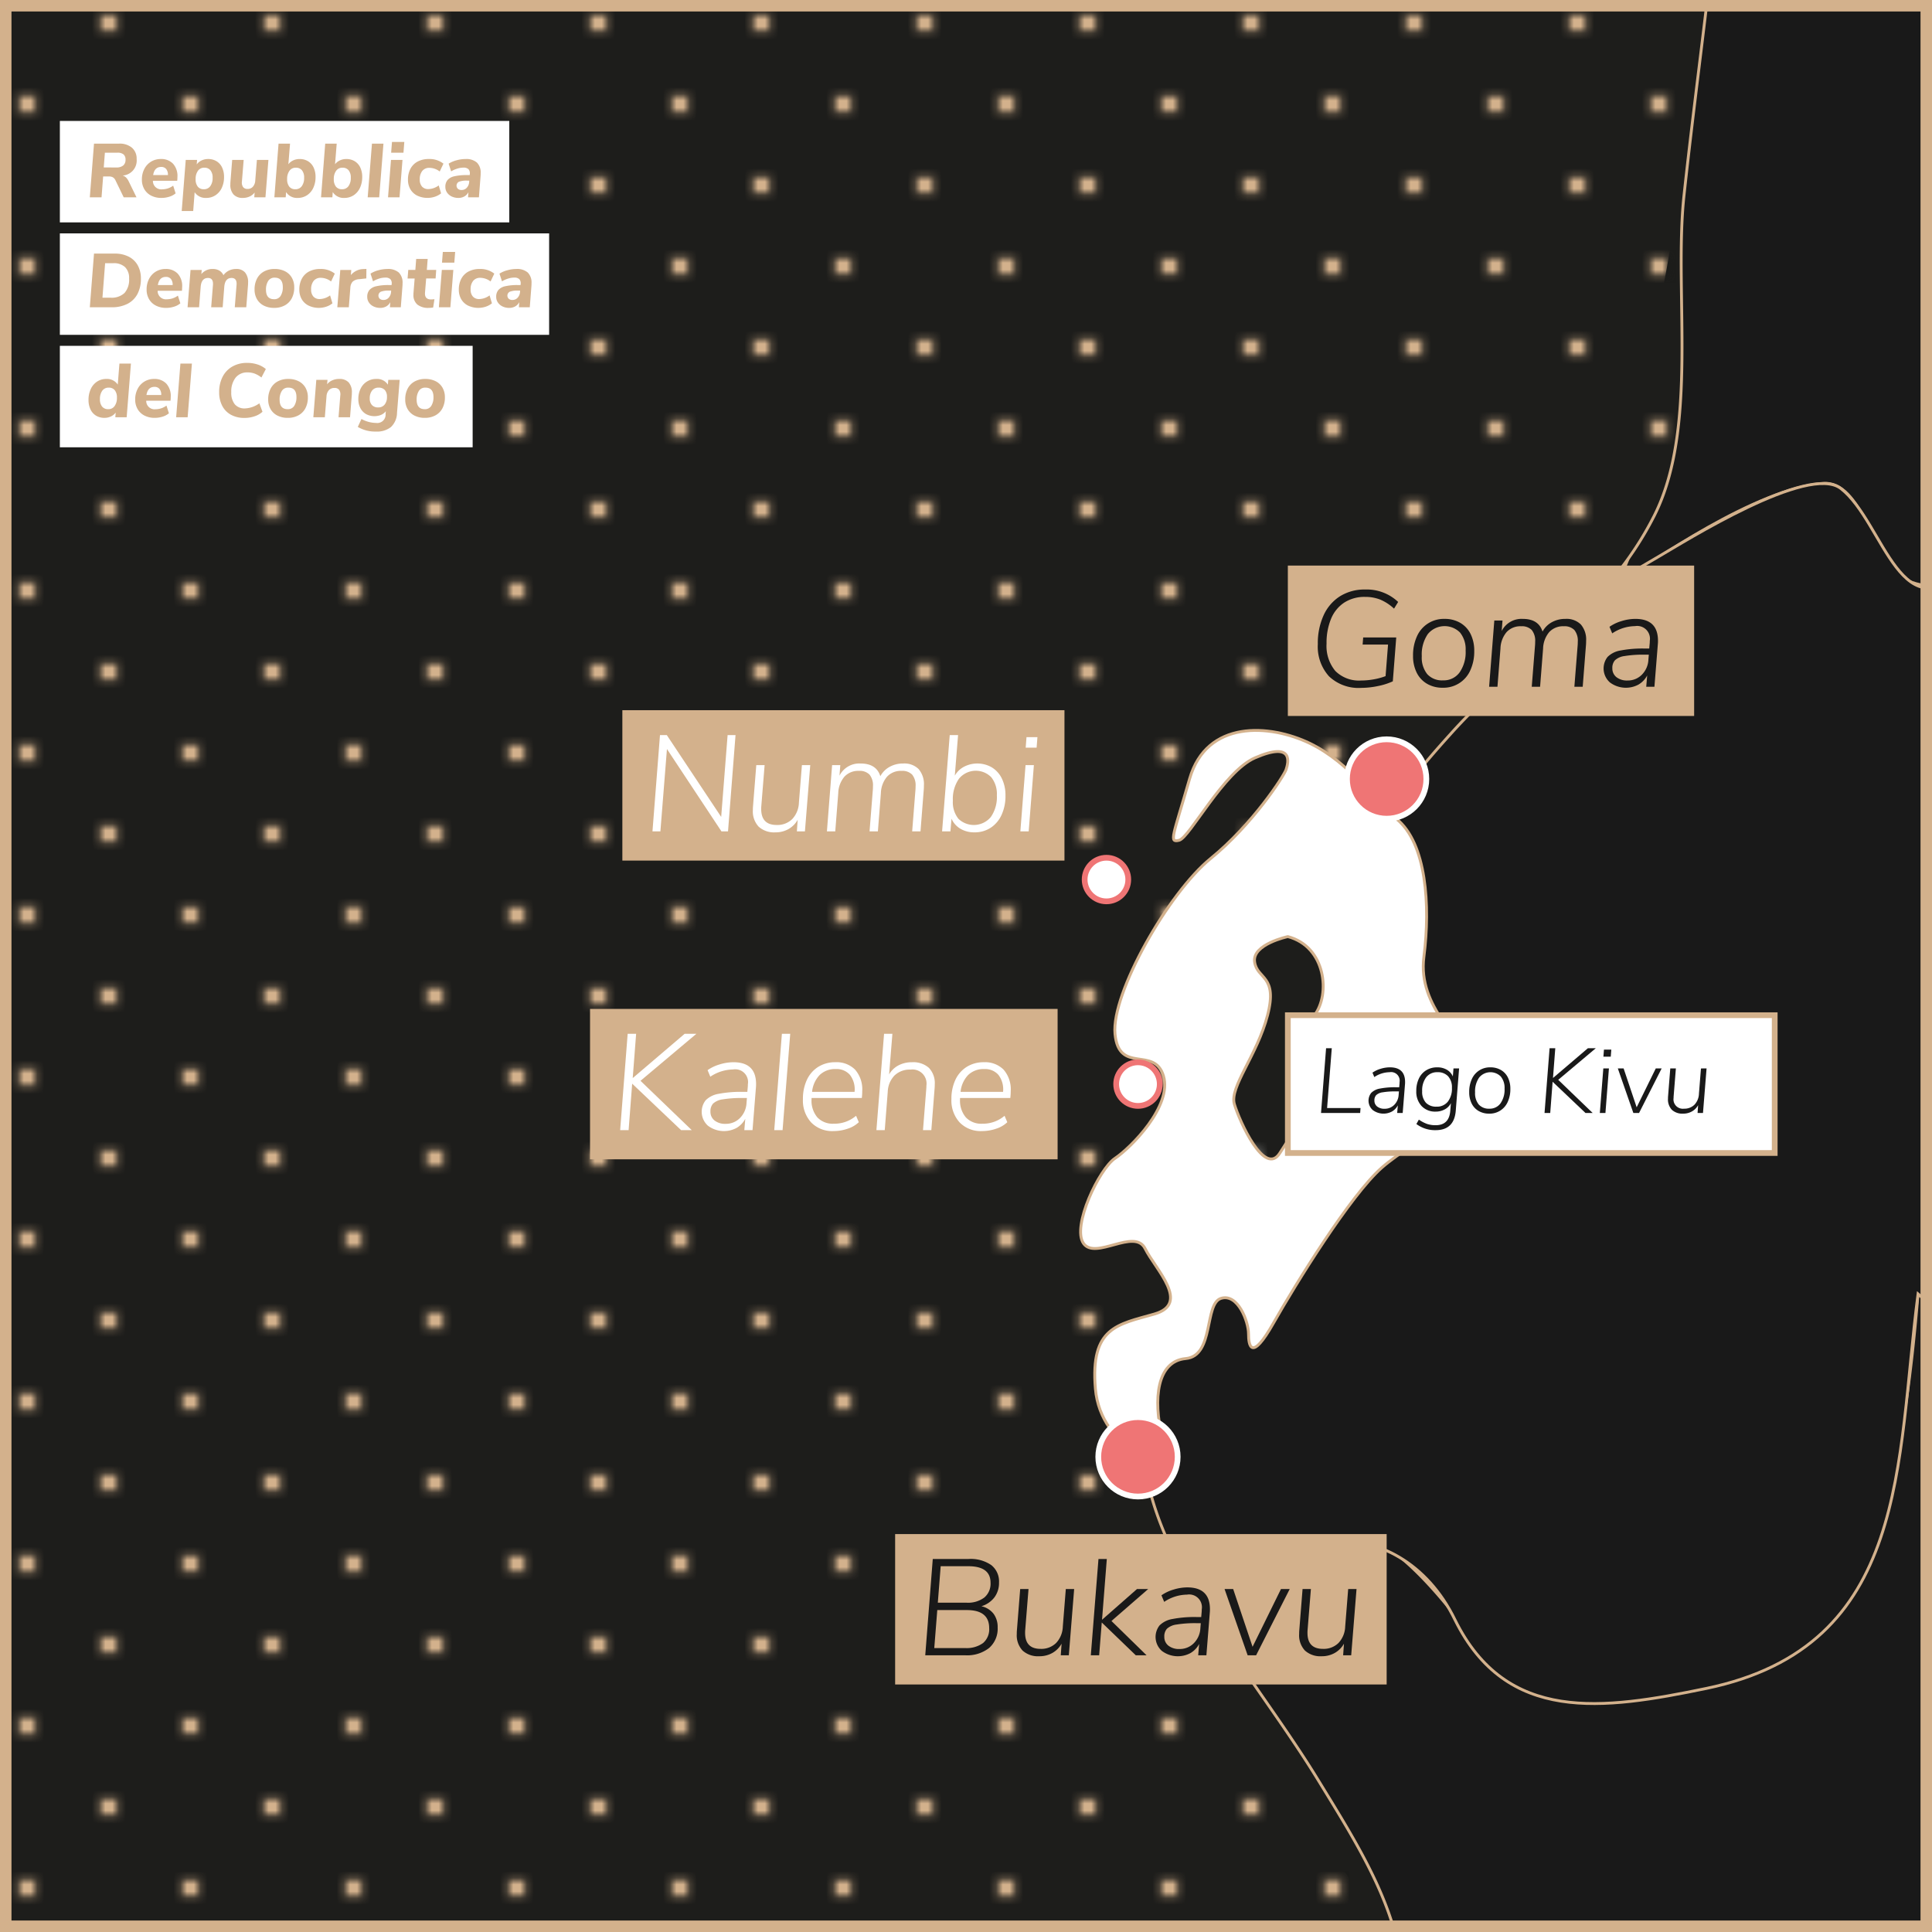 <svg xmlns="http://www.w3.org/2000/svg" xmlns:xlink="http://www.w3.org/1999/xlink" viewBox="0 0 336.5 336.5"><defs><style>.cls-1{fill:none;}.cls-2{fill:#1d1d1b;}.cls-3{clip-path:url(#clip-path);}.cls-13,.cls-4,.cls-5{fill:#191919;}.cls-10,.cls-11,.cls-15,.cls-18,.cls-4,.cls-5,.cls-9{stroke:#d3b18c;}.cls-14,.cls-15,.cls-16,.cls-4,.cls-9{stroke-miterlimit:10;}.cls-10,.cls-11,.cls-18,.cls-4,.cls-5,.cls-9{stroke-width:0.5px;}.cls-10,.cls-11,.cls-18,.cls-5{stroke-linecap:round;stroke-linejoin:round;}.cls-6{clip-path:url(#clip-path-2);}.cls-7{clip-path:url(#clip-path-3);}.cls-11,.cls-15,.cls-16,.cls-8{fill:#fff;}.cls-12,.cls-9{fill:#d3b18c;}.cls-10{fill:url(#_6_dpi_90_2);}.cls-14{fill:#ef7575;stroke:#fff;}.cls-16{stroke:#ef7575;}.cls-17{clip-path:url(#clip-path-4);}.cls-18{fill:url(#_6_dpi_90_2-5);}</style><clipPath id="clip-path"><rect class="cls-1" x="141.204" y="1107.923" width="334.329" height="449.846"/></clipPath><clipPath id="clip-path-2"><rect class="cls-1" x="2232.924" y="-28.123" width="336.403" height="434.036"/></clipPath><clipPath id="clip-path-3"><rect class="cls-1" x="0.098" y="1.478" width="336.403" height="333.211"/></clipPath><pattern id="_6_dpi_90_2" data-name="6 dpi 90% 2" width="48" height="48" patternTransform="translate(-222.567 512.45) scale(1.184 1.177)" patternUnits="userSpaceOnUse" viewBox="0 0 48 48"><rect class="cls-1" width="48" height="48"/><path class="cls-2" d="M24,58.8A10.8,10.8,0,1,0,13.2,48,10.8,10.8,0,0,0,24,58.8Z"/><circle class="cls-2" cx="48" cy="48" r="10.8"/><path class="cls-2" d="M24,34.8A10.8,10.8,0,1,0,13.2,24,10.8,10.8,0,0,0,24,34.8Z"/><circle class="cls-2" cx="48" cy="24" r="10.8"/><path class="cls-2" d="M36,46.8A10.8,10.8,0,1,0,25.2,36,10.8,10.8,0,0,0,36,46.8Z"/><path class="cls-2" d="M12,46.8A10.8,10.8,0,1,0,1.2,36,10.8,10.8,0,0,0,12,46.8Z"/><path class="cls-2" d="M36,22.8A10.8,10.8,0,1,0,25.2,12,10.8,10.8,0,0,0,36,22.8Z"/><path class="cls-2" d="M12,22.8A10.8,10.8,0,1,0,1.2,12,10.8,10.8,0,0,0,12,22.8Z"/><circle class="cls-2" cy="48" r="10.8"/><circle class="cls-2" cy="24" r="10.8"/><path class="cls-2" d="M24,10.8A10.8,10.8,0,0,0,34.8,0,10.801,10.801,0,0,0,24-10.8,10.8,10.8,0,0,0,13.2,0,10.8,10.8,0,0,0,24,10.8Z"/><circle class="cls-2" cx="48" r="10.8"/><circle class="cls-2" r="10.8"/></pattern><clipPath id="clip-path-4"><rect class="cls-1" x="609.857" y="1.478" width="336.403" height="333.211"/></clipPath><pattern id="_6_dpi_90_2-5" data-name="6 dpi 90% 2" width="48" height="48" patternTransform="translate(46.064 512.45) scale(1.184 1.177)" patternUnits="userSpaceOnUse" viewBox="0 0 48 48"><rect class="cls-1" width="48" height="48"/><path class="cls-2" d="M24,58.8A10.8,10.8,0,1,0,13.2,48,10.8,10.8,0,0,0,24,58.8Z"/><circle class="cls-2" cx="48" cy="48" r="10.8"/><path class="cls-2" d="M24,34.8A10.8,10.8,0,1,0,13.2,24,10.8,10.8,0,0,0,24,34.8Z"/><circle class="cls-2" cx="48" cy="24" r="10.8"/><path class="cls-2" d="M36,46.8A10.8,10.8,0,1,0,25.2,36,10.8,10.8,0,0,0,36,46.8Z"/><path class="cls-2" d="M12,46.8A10.8,10.8,0,1,0,1.2,36,10.8,10.8,0,0,0,12,46.8Z"/><path class="cls-2" d="M36,22.8A10.8,10.8,0,1,0,25.2,12,10.8,10.8,0,0,0,36,22.8Z"/><path class="cls-2" d="M12,22.8A10.8,10.8,0,1,0,1.2,12,10.8,10.8,0,0,0,12,22.8Z"/><circle class="cls-2" cy="48" r="10.8"/><circle class="cls-2" cy="24" r="10.8"/><path class="cls-2" d="M24,10.8A10.8,10.8,0,0,0,34.8,0,10.801,10.801,0,0,0,24-10.8,10.8,10.8,0,0,0,13.2,0,10.8,10.8,0,0,0,24,10.8Z"/><circle class="cls-2" cx="48" r="10.8"/><circle class="cls-2" r="10.8"/></pattern></defs><title>Tavola disegno 37</title><g id="Livello_1" data-name="Livello 1"><g class="cls-3"><path id="ly" class="cls-4" d="M-723.76-553.896c-6.685-5.747,7.624-12.51,11.279-14.229,11.181-5.19,17.141-8.132,23.885-19.079,5.434-8.765,10.848-13.066,8.777-24.423-1.857-9.744-6.449-19.595-5.452-29.759,1.367-13.965,18.334-10.428,21.03-20.436,2.932-10.788,11.729-16.33,20.74-20.64,6.919-3.275,29.377-9.421,29.613-18.971.078-4.779-4.614-7.77-4.105-12.852.899-9.303,1.231-18.696,2.15-27.962,8.973,6.247,21.012,9.413,30.65,15.354,10.104,6.227,21.599,8.329,33.366,7.048,11.903-1.281,20.68-8.825,32.915-4.427,10.946,3.929,22.477,4.369,33.092,8.875,9.441,4.015,17.103,11.277,26.603,15.03,8.346,3.255,19.605-.166,27.091,4.986,8.757,6.058,10.4,16.447,12.079,26.192,2.152,12.47,7.077,22.399,16.753,30.726,17.514,15.13,39.15,11.571,60.241,15.412,21.188,3.821,51.29,13.469,68.217,27.161,13.546,10.985,26.076,29.543,45.465,27.804,22.341-2.042,46.266-21.785,51.27-44.214,2.308-10.408-4.672-18.46-7.876-27.804-3.559-10.33-6.119-22.137-2.542-32.847,6.431-19.595,38.702-43.814,59.128-44.537,10.536-.372,16.751-8.004,26.487-8.757,9.988-.763,20.62-.969,30.414,1.435,11.377,2.786,21.287,8.289,32.095,12.51,12.842,5.024,9.461,6.763,10.048,17.954.508,9.109,15.206,11.025,21.715,11.493,12.744.979,20.954,6.705,32.681,10.126,11.651,3.363,23.846-.528,35.674,1.641,6.703,1.223,16.829,14.591,14.463,21.579-2.522,7.42-11.571,9.305-12.862,17.672-1.739,11.493,5.611,20.053,7.664,30.746,2.248,12.089-5.474,22.732-9.579,33.2-4.34,11.15,7.057,24.345,8.953,35.828,3.186,19.595,6.705,38.156,7.916,58.269L88.647,48.613H36.731c.45,9.988.118,19.995.979,29.983L-376.225-155.687l-93.881,44.977c-7.916,2.16-17.69-10.808-22.323-15.442-19.389-19.311-40.421-23.25-66.223-29.115-9.205-2.082-21.266-3.166-29.475-8.249-6.489-4.045-9.597-15.432-12.255-22.057-7.936-19.371-17.534-24.599-36.494-31.745-6.255-2.384-12.314-7.75-19.213-7.544-6.743.156-14.015,7.662-20.348.821-5.142-5.552-14.015-19.819-14.153-27.521-.312-16.076-1.875-21.941-10.672-35.614-6.821-10.526-29.455-29.281-19.701-43.316,11.259-16.203,28.44-9.988,21.108-36.543-3.733-13.29-6.333-23.504-1.817-36.99,3.891-11.571,6.235-21.11,1.976-33.024-4.516-12.568-.997-25.137.116-37.929a106.905,106.905,0,0,0-5.943-44.635,139.87,139.87,0,0,0-18.236-34.284"/><path id="sd" class="cls-5" d="M-69.738,480.862c3.519-8.485,4.906-15.608,12.724-21.17,7.35-5.17,13.292-8.931,8.563-17.942-12.55-23.652-1.251-28.382,16.223-42.349-4.71-4.524-12.548-23.562-4.886-27.617,12.195-6.491,13.741-18.14,22.107-28.842,10.476-13.398-7.194-25.986,9.577-34.293,7.194-3.559,13.975.566,21.09-3.118,8.561-4.506,17.514-1.221,26.094,1.437L36.771,48.691h51.896C88.021,8.698,86.594-31.869,85.227-71.822c67.024,0,134.967.614,201.993.614h98.67c12.92,0,22.81,2.19,30.414-10.008,7.702-12.304,10.418,4.672,5.218,9.509,15.794,2.728,31.999,2.326,47.967,1.681,12.177-.499,31.803-5.16,42.963.929,12.92,7.055,39.543,27.814,45.133.576,2.58-12.452,5.804-15.05,18.198-17.171,12.51-2.15,15.948-8.709,19.995-20.202,2.092-5.943,5.218-18.891,15.012-13.771,7.486,3.909,19.859-14.727,24.551-19.487,3.557,15.422,13.995,20.69,27.013,27.473,11.609,6.089,18.704,20.758,29.827,28.546,14.679,10.302,7.878,16.429,12.646,32.427,3.929,13.224,20.31,22.195,20.954,36.464-2.384-10.866-12.158-5.882-7.33,5.122,3.499,7.926,6.451,17.934,5.316,26.719-2.658,19.821,3.441,37.969,4.477,58.131.723,14.133,5.746,46.814,22.614,49.658,9.736,1.641,27.952,32.065,34.441,26.24.45,8.543,16.303,7.506,17.456,16.869-1.875,2.062-9.832,15.794-12.958,20.924-4.125,6.705-21.266,12.842-28.792,15.686-13.625,5.17-11.825,6.441-15.326,18.795-1.817,6.343-14.853,1.143-19.603,3.889-6.431,3.793-5.416,18.286-6.725,25.352-1.251,6.929,2.464,12.391.919,19.439-1.367,6.441-4.574,13.204-6.899,19.389-5.845,15.902-7.916,33.386-14.835,46.278-4.906,9.185-.743,25.722-.078,39.286.625,12.618,3.519,32.447-.314,50.469-2.658,12.472-10.34,22.087-10.612,35.183-.118,4.624,1.075,24.433-5.532,25.382-9.89,1.359-18.178-3.303-24.609,6.881-6.275,9.988-10.282,31.987-20.27,38.536-10.398,6.821-3.186,26.358-12.744,37.625-3.871,4.584,8.228,4.38-.02,21.503-3.265,6.801-5.218,10.544-9.441,15.206.216-8.444-10.026-14.777-16.026-7.183-7.916,9.97-6.725,18.248-6.295,30.444.43,10.848-4.417,18.072-7.702,28.138-4.045,12.411-3.947,25.127-2.95,37.969,1.251,15.792,10.985,44.056-13.076,46.636-7.33.782-16.381-2.462-24.161-2.09-11.883.488-9.968,7.426-11.649,17.181-1.387,7.954-16.751,13.368-3.753,20.972,8.601,4.946,18.823,2.97,27.834,7.624,9.93,5.16,14.699,11.101,20.642,18.196,6.587,7.936,13.116,23.632,18.022,25.842,6.019,2.794,9.832,8.795,17.436,14.599,8.306,6.295,7.876,19.587,12.079,27.796,5.004,9.696,5.374,20.72,10.456,30.532,1.897,3.675,3.227,9.109,7.096,11.239,4.516,2.502,2.796,8.17,6.549,11.865,5.903-7.584,12.724-6.293,18.843-1.075,5.96,5.122,4.105,3.068,6.137,8.326,2.326,5.981-1.505,13.214-1.505,19.313,0,7.68,4.574,11.825,9.011,17.395-24.549,1.271-53.517-.899-77.384,2.716-15.344,2.288-28.186,27.073-38.116,38.78-1.837,2.152-13.917,11.085-17.65,11.005-10.126-.136-18.49-9.595-26.212-5.53-13.781,7.173-44.506,5.258-38.506,19.487-9.285-3.343-13.076-6.705-18.256-13.819-3.871-5.396-10.77,2.658-14.699,4.455-6.881,3.05-9.499-4.75-15.442-6.099-9.812-2.228-19.467,9.423-22.555,17.007-1.075-8.817-8.973-9.129-15.951-7.506,7.76-16.927-17.377-20.426-26.074-29.907-3.891-4.261-6.685-10.36-10.184-14.934-3.753-4.944-4.555-10.692-9.696-15.206-15.794-13.605-12.079,12.978-25.236,11.903-13.076-1.115-15.284-11.493-30.451-1.779-10.008,6.411-12.334,10.926-22.988,4.223-2.854-1.759-8.405-3.675-10.438-6.255-4.163-5.434-15.344-6.353-16.535-14.856-1.153-8.092-3.617-10.75-10.418-14.777-4.908-2.892-6.823-10.594-10.536-15.09-5.122-6.177-2.97-14.055-3.617-21.266-.937-11.025-12.842-13.136-20.348-18.588-8.56-6.197-19.995-8.112-19.917-18.863.02-4.574-5.825-7.096-8.13-10.418-4.183-5.903,3.499-10.38,1.251-16.048-1.935-5.042-9.872-6.567-13.038-10.946-4.437-6.039-2.326-10.182-9.597-14.307-14.015-8.052-27.718-13.703-38.566-25.84-3.831-4.281,3.128-9.285,3.166-13.819,0-4.986-2.95-7.76-8.561-11.279-5.55-3.597-7.31-7.722-11.513-11.885-3.929-3.909-9.852-5.12-15.168-5.94-7.682-1.213-22.576-.274-22.576-11.631,0-3.225,2.6-11.787.136-14.445-6.801-7.31-27.619-4.612-36.746-6.255,1.935-4.926,4.964-9.93,3.499-15.48-1.857.665-3.675,1.329-5.454,2.014-1.603-8.249,2.698-9.95,6.939-15.716,4.868-6.685,4.105-17.474,4.065-25.274C30.3,651.354,19.57,632.101,6.65,619.191c-7.231-7.183-14.777-14.347-19.097-23.798-4.163-9.147,7.662-17.796,2.052-27.179-3.771-6.391-15.128-7.584-19.527-16.399-4.455-8.825,5.766-18.531.314-27.239-1.857.745-3.675,1.565-5.434,2.464,2.072-7.39.058-15.988-3.773-22.479-3.088-5.326,7.136-11.805.41-15.704-11.629-6.929-24.549,10.34-31.332-7.994"/><path id="td" class="cls-5" d="M-510.373,383.911c1.838-4.642,6.471-3.625,8.835-7.388,2.112-3.363,2.776-8.064,6.139-10.566,4.241-3.146,4.984-15.118,6.783-19.839,9.772-25.654,31.703-49.12,49.178-69.77,16.009-18.883,34.207-34.911,35.417-60.467,1.525-32.047,2.17-64.132,4.457-96.159,1.759-24.697.468-57.223,12.782-79.123,7.057-12.628,2.406-18.531-6.175-28.382-2.386-2.776-5.454-5.004-7.918-7.78-4.279-4.77,1.311-9.069-.604-13.995-4.437-11.385-13.743-20.25-19.019-31.118-4.457-9.167-1.563-20.338-2.6-30.189-1.641-16.253-6.489-32.027-9.031-48.113-.332-1.885-3.441-8.533-.821-9.812l57.114-27.101L37.534,78.108l4.241,228.897c-13.703-4.241-14.895-2.54-29.203-.322-9.519,1.485-21.735,0-24.765,8.875-2.21,6.439,4.027,18.775-.705,25.019-4.455,5.902-11.199,26.036-20.542,29.319-10.654,3.723-6.315,22.195,1.251,29.545-17.279,13.849-28.538,22.537-15.13,41.849,9.089,13.058-12.1,18.618-17.944,29.603-3.947,7.506-5.512,10.136.508,16.233,5.18,5.17,14.035-.4,19.605-.36,7.018.078,12.862,3.323,8.366,8.767-6.529,7.944,6.723,17.416,1.563,31.322,1.837-.899,3.655-1.719,5.472-2.502,4.007,6.451-.546,13.781-.488,20.484.098,7.702,1.037,7.82,5.865,13.146,4.455,4.848,15.07,2.198,15.734,15.432.372,5.865-5.356,16.537-3.655,23.22-2.99-5.082-17.396-9.968-23.769-6.683-3.753,1.954-8.971,3.635-11.435,7.28-3.048,4.566-3.733,1.661-7.134,5.444-5.434,6.089-18.666,4.584-20.544,14.073-.743,3.949,2.326,7.224,1.095,11.269-4.221,13.595-16.439,19.155-26.27,28.078-7.838,7.116-11.845,17.163-18.843,24.981-12.452,13.839-21.15,16.975-38.76,23.524-10.008,3.743-34.969,5.346-45.465,4.329-3.637-.332-25.704,4.848-17.846,10.79,3.421,2.58,12.548,4.337,10.496,10.456-2.366,7.057-10.594,17.025-16.067,22.069-4.339,3.967-8.054,13.857-13.526,15.246-10.262,2.54-22.714.546-33.288,1.523-13.957,1.233-24.413,4.672-36.336,12.081-6.587,4.065-18.923,7.662-21.991,15.48-4.75-6.801-11.297-11.571-13.506-19.977-4.377,1.565-6.411,7.312-8.541,10.987-1.487,2.618-10.028,3.323-12.92,4.574-14.387,6.313-19.293,5.2-34.579,5.434,8.034-10.086-.977-13.761-3.851-23.26-3.929-12.902-7.31-27.287-15.832-38.077-7.211-9.187-17.201-15.598-26.23-22.908-8.895-7.232-13.839-16.076-21.09-24.639-4.908-5.863-17.357-16.955-11.455-25.44,6.001-8.649,8.893-14.737,20.074-14.229,12.51.556,24.785,5.638,37.177,1.437,5.416-1.867,10.282.879,15.17,2.862,4.513,1.8,10.848-2.384,15.05-3.625-24.803-13.771-36.394-47.058-35.085-74.179.292-6.225,3.42-11.189,4.045-17.093.647-6.099-.899-12.266-1.075-18.372-.156-4.604.821-12.188-1.915-16.253-2.092-3.196-7.974-.841-7.642-6.247.488-7.124-2.386-16.731-3.811-23.758-1.077-5.042-8.21-5.825-11.865-8.022-11.513-7.126,3.126-17.934-19.605-21.337-5.454-.821-3.851,3.441-9.734-1.065-8.132-9.577-18.961-28.342-21.775-33.502-7.526-13.829-6.431-30.922-9.403-45.973"/></g><g class="cls-7"><rect class="cls-8" x="-900.961" y="-881.267" width="2057.082" height="1285.282"/><path id="cd" class="cls-9" d="M-1912.169,721.774c11.341-8.684,25.439-1.262,29.87-16.803,3.642-12.507,13.955-61.651,5.042-71.735-22.868-26.276,66.272-66.133,82.932-80.973,4.531,18.949,32.393,21.75,33.463,41.77,8.918-9.286,20.722-14.796,30.62-22.777,13.535-10.92,7.886-30.567,19.599-42.84,19.881,26.366,49.66-24.082,73.135-12.369,22.4,11.198,1.725,16.24-1.725,30.243-3.828,15.776,6.161,32.995,6.161,48.819,9.893-12.837,31.829,3.36,45.224-5.931,19.738-13.721,32.063-39.853,46.998-58.291,7.79-9.52,39.528-24.876,41.211-33.511,4.43-22.911,23.518-28.374,42.424-36.493,44.054-18.811,51.897-101.7,50.869-141.228-.884-30.195,1.912-57.407-1.868-87.554-3.637-28.847,32.67-36.264,44.852-59.041,28.751-53.813,26.558-87.883,84.801-127.459,24.55-16.708,39.533-36.307,55.82-59.271,16.244-22.868,4.526-56.331,11.107-82.607,5.788-23.06,16.99-122.092,18.108-148.091,1.028-29.263,18.108-55.022,22.873-83.635,4.76-27.719-3.317-56.981,2.939-84.428,11.714-51.615,42.515-93.809,60.16-142.858,10.266-28.517,5.319-58.572,4.526-87.558-.372-13.391,5.835-27.533,3.685-40.646-1.864-11.671-8.817-21.425-12.038-32.67-5.042-17.922,26.089-17.363,33.277-33.698,9.845-22.496,20.254-42.286,37.196-60.394,16.383-17.453,36.775-32.388,61.651-32.201,21.143.186,29.592,18.39,43.127,21.377,31.36,6.997,60.484,40.833,72.198,69.723,9.52,23.523,43.356,5.974,62.54,11.671,10.361,3.125,15.451,17.128,27.303,16.569,10.643-.516,12.837-2.38,23.614,3.126,16.431,8.402,19.743,0,35.843-1.028,10.877-.655,22.73,4.994,32.579,8.679,17.783,6.629,42.142,19.418,61.512,12.698,34.816-12.23,24.13-95.305,70.473-97.451,26.323-1.262,33.325,52.083,67.72,19.508,14.514-13.816,114.952-27.069,108.835-60.112,20.866-.932,27.819,27.628,47.791,25.669,23.991-2.428,64.967-6.065,74.956-31.643,3.732-9.52-5.878-19.04,6.815-25.391,15.355-7.651,28.139-3.03,40.183,8.822,19.226,18.997,37.148-3.36,58.621,6.767,10.591,4.994,19.322,12.975,29.683,18.39,12.039,6.16,20.674.931,33.416,2.891,30.333,4.483,42.095-29.119,74.067-10.92,12.182,6.863,54.372,33.416,54.372,49.101,0,7.746,9.988,26.787,17.453,29.774C95.297-751.358,125.214-705.153,158.768-736.7c18.901-18.017,32.952-21.563,58.248-9.147,25.903,12.598,36.216,7.465,51.524-22.682,20.163-39.672,71.639,59.739,74.253,66.272,11.809,29.124,90.402,32.904,66.415,78.315,15.169-3.551,33.65-4.578,37.43,14.934a58.287,58.287,0,0,0,7.933,14.371c2.194,9.988-11.389,28.656-9.988,38.974,4.856,33.277-.888,66.549-5.506,98.335-2.614,16.799,9.845,14.562,28.704,11.202,8.631-1.496,41.535,21.468,35.513,39.715-14.328,43.543-68.466,86.76-99.454,118.967-10.27,10.734-30.993,39.065-43.452,49.564-12.416,10.548-13.63,1.539-20.77,15.168-9.009,17.129,1.959,38.081-8.961,55.581-12.039,19.418-23.986,48.819-26.558,71.644-2.332,20.579-2.05,41.21-3.451,61.837-1.682,24.13-4.903,45.087-7.374,68.003-1.725,16.756,2.566,40.183-5.133,55.442-8.822,17.411-22.916,23.943-35.566,38.133-19.743,21.793-18.109,28.842-18.902,54.415-.464,16.942-18.529,35.843-27.628,47.887-20.163,26.648,7.933,54.372,23.427,79.62,11.714,19.088,20.35,32.531,11.575,58.759-31.69,27.772,6.815,114.857-23.193,143.513,21.793,12.603,17.778-43.681,25.387-34.209,7.47,44.341-20.254,76.447-20.44,119.807-.282,56.471,47.232,82.421,27.207,121.294-11.527,22.544-23.661,27.447-13.907,41.961,14.887,22.262,21.143,58.803,50.73,116.492,19.695,38.596,75.983,31.313,79.391,124.286,1.352,36.541,29.822,16.521,40.789,72.48-78.034,17.778-135.536,19.786-213.756,36.589,32.388,53.392-51.524,75.606-66.693,115.602,44.9,13.907,30.056,83.4,26.93,117.428-2.241,24.78,7.14,48.116,5.692,72.619a99.399,99.399,0,0,1-8.679,36.168c-7.374,16.058-12.693,28.096-16.803,44.99-8.072,33.23-19.322,52.322,1.73,84.476,14.791,22.405,41.722,50.544,61.135,68.795,8.684,8.211,54.75,36.493,58.344,19.322,6.39-30.433,14.419-24.832,44.336-33.373,0,48.025-1.634,96.237-2.939,144.263-.234,7.326,5.319,38.969-7.049,40.231-14.61,1.491-17.826-15.308-7.747-23.336-21.468-26.414-69.775,55.911-92.505,6.485-7.604-16.474-14.701-37.287-25.807-52.269-6.299-8.54-23.15-19.418-25.11-29.449-3.828-19.604-7.651-42.333-32.436-42.94-20.674-.65-29.449-22.213-49.33-24.689-16.665-2.007-26.835,10.595-38.319-7.699-8.865-14.141-9.052-34.768-22.123-46.391-18.481-16.617-31.595-74.205-47.696-22.495-16.617,53.297-45.693,25.248-87.229,26.744-28.049.98-34.677-7.89-58.338-18.624-1.587-.746-26.462-6.672-27.117-6.533-37.712,6.629-48.91-50.778-35.657-76.867a229.852,229.852,0,0,0-68.093,14.375c-26.601,10.08-32.25,23.193-61.98,10.873,11.436-20.579,12.134-47.605,2.241-47.089-12.928.607-18.342-10.409-27.208-18.949-20.909-19.652-17.97,3.546-22.916,5.228-18.438,6.39-26.558,5.458-43.127,1.166-19.972-5.228-32.436,8.774-50.171,14.934-22.73,8.025-37.1-7.187-51.944-4.76-5.228.98-26.323-1.31-26.883-.98-14.28,7.651-21.516,29.167-41.114,28.794,4.387-14.844-4.435-26.323-6.954-40.14-3.551-18.992,9.472-22.495,13.721-37.01,9.611-33.884-3.551-92.639-24.225-119.989-24.966-33.229-35.748-54.047-32.67-97.078,3.221-44.522,18.763-91.147,7.188-135.436-4.526-16.942-16.521-31.6-16.287-49.522.325-20.301,11.479-39.251,13.023-59.409,2.519-33.138-18.949-29.454-45.832-29.731-25.577-.234-51.012-.703-76.542.421-52.455,2.241-44.474-9.147-29.635-53.579-11.714,0-23.241-2.94-34.768,1.448-7.747,3.03-2.055,6.485-6.395,10.127-13.864,11.852-77.57,1.491-96.099,1.491,6.208,15.68-5.271,34.023-2.657,50.778,2.194,13.534,2.705,34.959-18.901,30.429,6.954,20.722-5.462,41.072-1.171,61.98-8.77-.09-65.804,1.917-74.951-3.455-27.255-15.771-75.329,13.726-84.662,14.658-21.702-3.546-42.1-2.566-65.809-2.428-30.147-6.347-43.122-68.982-58.339-91.1-5.319-7.752-9.472-13.348-14.935-21.052-10.127-14.328-5.458-24.593-7.561-39.858-3.78-27.112-32.202-44.943-28.139-73.833,3.637-25.903-.096-47.557-12.23-62.678-16.894-21.143-16.66-28.938-43.031-27.724-72.666,3.455-144.678,6.347-217.254,2.241-58.664-3.312-127.225,6.347-184.723-4.808-45.693-9.195-83.821,59.366-110.986-9.845"/><path id="ug" class="cls-5" d="M286.371,60.816c8.12-22.448,5.506-52.695,8.817-76.495,4.201-29.965,3.378-58.918,7.345-89.065,4.76-36.685,29.574-58.371,33.168-77.41,2.194-11.666-2.332-23.523-.096-35.284,3.455-18.481,20.956-13.721,29.406-27.069C390.723-285.298,431.939-314.283,466.845-350.265c13.396-14.003,31.6-38.314,37.244-57.124,4.76-15.494-24.13-31.738-35.236-37.712-9.009-4.851-22.495,9.754-29.076-4.946-5.229-11.618-.98-27.581,1.448-39.39,7.326-36.126-6.16-65.292,12.134-98.569,5.319-9.706-7.795-12.23-4.526-22.4,3.408-10.877,13.253-19.886,21.745-26.883,8.215-6.815,17.97-12.975,29.172-10.925,9.243,1.634,26.696,20.866,35.705,16.708,11.665-5.224,28.842-26.835,41.21-10.356,13.3,17.544,16.894,23.8,40.183,32.202-12.975-21.702,22.964-29.965,39.906-32.393,20.952-2.94,44.847-19.786,65.383-17.358,28.049,3.264,36.732,28.096,67.395,6.81,21.979-15.121,37.148-38.081,53.999-58.477,9.754,13.114,20.158,31.925,14.232,48.867,19.79-1.959,6.676,12.411,25.296,18.013,19.183,5.74,26.601,9.477,18.576,34.166-10.457,32.106,21.606,66.692,38.314,104.73,3.269,7.417,22.682,32.575,22.266,39.017-.841,13.721,15.351,34.113,18.806,47.509,5.883,23.709,0,56.007-10.266,79.807-8.87,20.211-25.626,23.15-21.329,46.769,2.242,12.225-17.549,19.833-26.558,24.455-17.688,8.913-18.529,32.761-29.028,50.405-7.933,13.162-21.005,20.254-26.558,33.879-7.417,18.437-14.232,31.972-22.916,49.846-8.21-.559-38.548,9.52-33.65-16.942-19.136,7.236-13.114,12.837-21.047,14.003-23.475,3.642-23.8-10.548-6.208-9.381-4.621-9.429-20.393-21.234-14.983-28.001-13.066,4.808-4.43,1.352-22.448,8.12l5.697,9.52c-15.685,4.201-3.642,19.461-23.432,18.481,2.566,30.849-43.868,14.935-49.144,15.962-.932.607,2.519-27.628-.98-22.868-22.495,52.269-30.711,24.55-34.864,27.208.932,11.064-7.465,11.809-26.835,13.721C607.375-90.869,585.859-91.194,587.585-86.668c16.942,43.174-18.667,50.405-24.22,80.743-4.856,26.276,4.803,27.676,7.79,44.991-119.149,0,25.859,5.133-92.969-3.642-40.881-3.03-89.092,5.324-113.084,35.002C356.657,80.788,344.939,109.635,330.382,100.11c-3.876-2.566-6.117-16.521-12.885-15.914-11.575.889-30.008,13.677-35.514,17.596,2.801-10.733,17.965-29.401,4.387-40.976"/><g id="tz"><path id="path5432" class="cls-5" d="M305.645,668.286c9.568-70.191,12.225-21.329-17.41-84.38-5.644-11.948,7.422-33.416,1.075-53.488,28.89-3.03,33.741-5.506,52.551-26.973,15.026-17.176,39.485-40.79,54.745-59.366,10.968-13.534-12.368-26.744-7.513-36.637,5.692-11.852,29.449-2.284,25.2-16.383-2.753-9.334,20.956-22.773,25.812-27.533,14.28-13.678-6.255-29.779,6.251-42.754-38.176,10.691-62.071-12.225-40.699-46.434-20.718,1.959-6.16-13.21,1.448-25.253,9.663-15.259,28.331-9.238,36.403-24.875,15.078-28.981-8.072-81.255-21.138-109.256-9.104-19.556-40.981-64.36-10.739-74.301,37.339-12.23,120.553-2.801,160.693-1.539,16.708,62.678-12.325,64.031-10.175,71.266,7.561,25.11-14.285,54.883-13.444,61.043,13.071,17.549-1.214,34.401,1.496,43.452,8.961,30.385,16.564,6.298,20.254,80.414,1.912-15.68,13.487-24.173,22.868-7.001-3.685-30.476.421-33.32,19.231-30.892-14.237-7.752-4.856-25.253,17.453-37.712,4.339,4.387,26.089,50.869,48.862,21.191-2.939,6.997,13.726,9.52,16.665,18.944,5.601,18.715,5.367,52.322-10.968,44.804l9.616,12.603c8.12-9.429-6.442-12.88,25.712-15.446-19.322,3.498-48.585-105.757,51.992-43.175,4.388-26.835,72.437-57.125,51.806-59.271-24.875-2.518-21.841,7.933-35.609,6.161-41.535-5.553-39.623-13.721-41.913-11.852,9.85-11.25.703-11.25,43.968-14.285-3.828-15.867-42.797-7.183-33.559-9.893,4.296-3.828-13.162-10.451,34.677-16.894,5.181-.746,12.507-9.147,10.313-18.854-1.352-5.787,5.74-.979,8.077-4.014-18.901-19.881-5.553-22.218-1.075-24.875,4.483-2.523,9.147,2.566,30.338,6.767-4.153.464-16.101-17.831-6.533-28.613,5.831-7.651.043,8.449,5.458,1.262-6.533-4.808-4.244-15.819.607-21.606,4.994-6.304,11.948-13.023,16.894-19.322l378.459,237.274c32.015,20.397,71.964,34.911,81.489,73.976,4.057,16.799-9.152,16.148-12.603,30.567-2.662,10.595,15.68,22.591,21.75,31.317,20.674,30.381,61.789,50.683,88.72,75.095,16.101,14.514,92.548,63.706,89.609,84.849-4.574,34.07-16.894,72.337-30.945,103.654-7.183,15.962-14.935,31.781-20.068,48.632a104.624,104.624,0,0,0-4.808,24.268c-.698,11.293,9.754,21.655,7.938,31.739-7.608,42.84,61.741,46.205,53.11,92.032,37.521-11.852,32.527,32.531,18.433,50.362-22.4,28.326-9.285,61.741-24.407,89.188,25.994-23.666,24.359,25.386,18.294,37.989-8.961,18.481-16.01,40.79-13.3,61.464,2.519,19.183,30.615,51.48,9.424,55.586,16.01,3.035,6.677,32.856,18.997,31.552,20.254-1.965,9.893,20.393,5.415,30.147-8.077,17.922,12.975,24.598,16.66,40.976,2.055,9.104-4.994,14.562,0,23.757,6.442,12.086,9.286,19.322-2.987,29.822,21.004-3.919,29.263,13.955,33.325,30.897-1.821-29.683,70.984,13.114,47.696,46.018-50.123,38.783-94.23,61.421-140.525,89.981-16.846,5.883-19.136-4.76-36.168,1.028-17.831,6.069-44.804,27.49-62.822,33.463-17.922,5.835-39.528-29.076-59.83-18.901-23.336,11.666-33.373,47.232-58.387,58.291-41.583,18.438-49.708,4.339-62.822-6.954-25.807-22.213-35.236,18.529-63.658,15.169-32.718-3.78-43.734.697-61.698-21.984-13.955-17.549-30.013-25.759-50.501-6.906-14.419,13.252-64.356,10.92-90.03,5.601-2.38-2.332-3.637-15.681-6.954-20.584-9.052-13.391-18.294-27.022-25.716-41.956-10.5-20.813-3.312-43.313-7.651-65.34-5.835-29.401-.889-56.613-8.168-85.503-7.699-30.147-26.51-58.057-50.405-76.633-23.336-18.151-27.91,16.99-25.764,22.495-23.752-25.573-46.204-1.677-68.557-26.18-6.954-7.656-33.463-9.616-43.686-15.589-17.219-10.031-32.856-18.342-58.85-22.123-4.11-.65-7.656-6.954-9.616-10.686-8.263-10.175-14.983-7.747-25.53-12.975-9.893-4.946-23.054-3.269-32.809-8.492-9.009-4.856-11.154-16.058-19.418-20.115-6.858-3.317-14.748,4.808-21.793,2.705-11.671-3.408-13.3-15.728-19.461-24.455-12.134-16.942-27.585-20.068-44.107-18.901-7.747-17.454-48.818-101.28-67.811-151.866-17.501-46.625-4.387-133.204-69.68-157.936-9.85-3.737-1.821,7.465-13.119,2.237-23.939-10.92-47.93-37.989-5.367-79.759,16.383-16.101-11.432-46.812-18.944-74.162"/></g><path id="bi" class="cls-4" d="M215.941,287.495c15.542-50.358,42.797,4.717,46.764,5.09,55.634,6.533,66.74-11.671,71.362-67.252,30.572,26.276,20.861-11.718,89.795,12.225-11.623,5.648-41.211,37.898-18.204,36.823-19.413,50.826,18.997,52.785,40.56,46.438-13.023,19.929,16.335,28.379-11.671,48.399-17.171,12.416-16.707,5.367-20.674,27.628-.98,5.463-21.095,2.801-24.455,9.85-3.78,7.838,12.134,25.855,10.223,30.849-1.262,3.264-9.802,20.488-24.364,31.083C352.457,485.336,349.326,505.031,325.01,520.62a63.097,63.097,0,0,1-34.768,9.988c-4.339-14.562-30.104-68.982-35.141-86.813-7.145-25.807,2.987-52.551-14.237-74.903,2.055-12.65-1.019-18.635-5.343-40.539-8.817-12.554-15.518-25.738-19.58-40.859"/><path id="rw" class="cls-4" d="M198.206,251.699c-8.865-18.06,36.78-48.91,36.36-73.087-.889-42.281,18.199-60.671,54.324-81.675,4.526-2.614,26.089-16.239,31.738-11.852,7.604,5.878,10.452,26.366,22.82,12.788,9.616-10.643,41.115-57.545,58.759-51.342-8.263,24.273,12.646,54.84,23.662,72.858,13.816,22.538,27.862,61.092,24.22,86.947-4.664,32.484-23.054,36.685-50.592,26.228-31.126-11.761-38.783,16.431-65.431-7.188-3.828,29.31-1.352,61.326-36.871,68.7-18.06,3.737-34.816,6.16-43.777-11.948-9.659-19.881-35.423-18.294-37.478,5.51-11.202-10.691-16.66-20.349-17.735-35.939"/><path id="cd-2" data-name="cd" class="cls-10" d="M-1912.169,721.774c11.341-8.684,25.439-1.262,29.87-16.803,3.642-12.507,13.955-61.651,5.042-71.735-22.868-26.276,66.272-66.133,82.932-80.973,4.531,18.949,32.393,21.75,33.463,41.77,8.918-9.286,20.722-14.796,30.62-22.777,13.535-10.92,7.886-30.567,19.599-42.84,19.881,26.366,49.66-24.082,73.135-12.369,22.4,11.198,1.725,16.24-1.725,30.243-3.828,15.776,6.161,32.995,6.161,48.819,9.893-12.837,31.829,3.36,45.224-5.931,19.738-13.721,32.063-39.853,46.998-58.291,7.79-9.52,39.528-24.876,41.211-33.511,4.43-22.911,23.518-28.374,42.424-36.493,44.054-18.811,51.897-101.7,50.869-141.228-.884-30.195,1.912-57.407-1.868-87.554-3.637-28.847,32.67-36.264,44.852-59.041,28.751-53.813,26.558-87.883,84.801-127.459,24.55-16.708,39.533-36.307,55.82-59.271,16.244-22.868,4.526-56.331,11.107-82.607,5.788-23.06,16.99-122.092,18.108-148.091,1.028-29.263,18.108-55.022,22.873-83.635,4.76-27.719-3.317-56.981,2.939-84.428,11.714-51.615,42.515-93.809,60.16-142.858,10.266-28.517,5.319-58.572,4.526-87.558-.372-13.391,5.835-27.533,3.685-40.646-1.864-11.671-8.817-21.425-12.038-32.67-5.042-17.922,26.089-17.363,33.277-33.698,9.845-22.496,20.254-42.286,37.196-60.394,16.383-17.453,36.775-32.388,61.651-32.201,21.143.186,29.592,18.39,43.127,21.377,31.36,6.997,60.484,40.833,72.198,69.723,9.52,23.523,43.356,5.974,62.54,11.671,10.361,3.125,15.451,17.128,27.303,16.569,10.643-.516,12.837-2.38,23.614,3.126,16.431,8.402,19.743,0,35.843-1.028,10.877-.655,22.73,4.994,32.579,8.679,17.783,6.629,42.142,19.418,61.512,12.698,34.816-12.23,24.13-95.305,70.473-97.451,26.323-1.262,33.325,52.083,67.72,19.508,14.514-13.816,114.952-27.069,108.835-60.112,20.866-.932,27.819,27.628,47.791,25.669,23.991-2.428,64.967-6.065,74.956-31.643,3.732-9.52-5.878-19.04,6.815-25.391,15.355-7.651,28.139-3.03,40.183,8.822,19.226,18.997,37.148-3.36,58.621,6.767,10.591,4.994,19.322,12.975,29.683,18.39,12.039,6.16,20.674.931,33.416,2.891,30.333,4.483,42.095-29.119,74.067-10.92,12.182,6.863,54.372,33.416,54.372,49.101,0,7.746,9.988,26.787,17.453,29.774C95.297-751.358,125.214-705.153,158.768-736.7c18.901-18.017,32.952-21.563,58.248-9.147,25.903,12.598,36.216,7.465,51.524-22.682,20.163-39.672,71.639,59.739,74.253,66.272,11.809,29.124,90.402,32.904,66.415,78.315,15.169-3.551,33.65-4.578,37.43,14.934a58.287,58.287,0,0,0,7.933,14.371c2.194,9.988-11.389,28.656-9.988,38.974,4.856,33.277-.888,66.549-5.506,98.335-2.614,16.799,9.845,14.562,28.704,11.202,8.631-1.496,41.535,21.468,35.513,39.715-14.328,43.543-68.466,86.76-99.454,118.967-10.27,10.734-30.993,39.065-43.452,49.564-12.416,10.548-13.63,1.539-20.77,15.168-9.009,17.129,1.959,38.081-8.961,55.581-12.039,19.418-23.986,48.819-26.558,71.644-2.332,20.579-2.05,41.21-3.451,61.837-1.682,24.13-4.903,45.087-7.374,68.003-1.725,16.756,2.566,40.183-5.133,55.442-8.822,17.411-22.916,23.943-35.566,38.133-19.743,21.793-18.109,28.842-18.902,54.415-.464,16.942-18.529,35.843-27.628,47.887-20.163,26.648,7.933,54.372,23.427,79.62,11.714,19.088,20.35,32.531,11.575,58.759-31.69,27.772,6.815,114.857-23.193,143.513,21.793,12.603,17.778-43.681,25.387-34.209,7.47,44.341-20.254,76.447-20.44,119.807-.282,56.471,47.232,82.421,27.207,121.294-11.527,22.544-23.661,27.447-13.907,41.961,14.887,22.262,21.143,58.803,50.73,116.492,19.695,38.596,75.983,31.313,79.391,124.286,1.352,36.541,29.822,16.521,40.789,72.48-78.034,17.778-135.536,19.786-213.756,36.589,32.388,53.392-51.524,75.606-66.693,115.602,44.9,13.907,30.056,83.4,26.93,117.428-2.241,24.78,7.14,48.116,5.692,72.619a99.399,99.399,0,0,1-8.679,36.168c-7.374,16.058-12.693,28.096-16.803,44.99-8.072,33.23-19.322,52.322,1.73,84.476,14.791,22.405,41.722,50.544,61.135,68.795,8.684,8.211,54.75,36.493,58.344,19.322,6.39-30.433,14.419-24.832,44.336-33.373,0,48.025-1.634,96.237-2.939,144.263-.234,7.326,5.319,38.969-7.049,40.231-14.61,1.491-17.826-15.308-7.747-23.336-21.468-26.414-69.775,55.911-92.505,6.485-7.604-16.474-14.701-37.287-25.807-52.269-6.299-8.54-23.15-19.418-25.11-29.449-3.828-19.604-7.651-42.333-32.436-42.94-20.674-.65-29.449-22.213-49.33-24.689-16.665-2.007-26.835,10.595-38.319-7.699-8.865-14.141-9.052-34.768-22.123-46.391-18.481-16.617-31.595-74.205-47.696-22.495-16.617,53.297-45.693,25.248-87.229,26.744-28.049.98-34.677-7.89-58.338-18.624-1.587-.746-26.462-6.672-27.117-6.533-37.712,6.629-48.91-50.778-35.657-76.867a229.852,229.852,0,0,0-68.093,14.375c-26.601,10.08-32.25,23.193-61.98,10.873,11.436-20.579,12.134-47.605,2.241-47.089-12.928.607-18.342-10.409-27.208-18.949-20.909-19.652-17.97,3.546-22.916,5.228-18.438,6.39-26.558,5.458-43.127,1.166-19.972-5.228-32.436,8.774-50.171,14.934-22.73,8.025-37.1-7.187-51.944-4.76-5.228.98-26.323-1.31-26.883-.98-14.28,7.651-21.516,29.167-41.114,28.794,4.387-14.844-4.435-26.323-6.954-40.14-3.551-18.992,9.472-22.495,13.721-37.01,9.611-33.884-3.551-92.639-24.225-119.989-24.966-33.229-35.748-54.047-32.67-97.078,3.221-44.522,18.763-91.147,7.188-135.436-4.526-16.942-16.521-31.6-16.287-49.522.325-20.301,11.479-39.251,13.023-59.409,2.519-33.138-18.949-29.454-45.832-29.731-25.577-.234-51.012-.703-76.542.421-52.455,2.241-44.474-9.147-29.635-53.579-11.714,0-23.241-2.94-34.768,1.448-7.747,3.03-2.055,6.485-6.395,10.127-13.864,11.852-77.57,1.491-96.099,1.491,6.208,15.68-5.271,34.023-2.657,50.778,2.194,13.534,2.705,34.959-18.901,30.429,6.954,20.722-5.462,41.072-1.171,61.98-8.77-.09-65.804,1.917-74.951-3.455-27.255-15.771-75.329,13.726-84.662,14.658-21.702-3.546-42.1-2.566-65.809-2.428-30.147-6.347-43.122-68.982-58.339-91.1-5.319-7.752-9.472-13.348-14.935-21.052-10.127-14.328-5.458-24.593-7.561-39.858-3.78-27.112-32.202-44.943-28.139-73.833,3.637-25.903-.096-47.557-12.23-62.678-16.894-21.143-16.66-28.938-43.031-27.724-72.666,3.455-144.678,6.347-217.254,2.241-58.664-3.312-127.225,6.347-184.723-4.808-45.693-9.195-83.821,59.366-110.986-9.845"/><path class="cls-11" d="M207.199,135.637c-2.913,10.084-3.647,11.17-1.824,10.714s7.767-11.998,13.222-14.361c6.839-2.963,5.785.912,5.4,2.052s-5.856,9.574-13.151,15.501-17.325,23.48-16.641,30.547,6.839,2.052,8.435,7.295-5.699,12.538-8.435,14.361-7.565,11.854-5.492,14.817,8.912-2.736,10.735.912,7.979,9.574,1.596,11.398-11.17,2.28-10.258,12.994,13.222,15.045,11.626,8.435-.912-13.222,4.103-13.678,3.191-9.574,6.155-10.486,4.787,4.103,4.787,6.155.456,5.015,4.331-1.824,13.45-22.34,18.921-27.127,18.237-10.714,16.185-16.641-10.03-11.17-8.89-20.06.456-19.833-4.787-24.02c-3.27-2.612-7.979-9.718-15.045-13.137S210.162,125.379,207.199,135.637Z"/><path class="cls-10" d="M224.306,163.13s-6.232,1.321-5.791,4.404,4.078,2.281,2.259,9.287-6.663,12.512-5.782,15.484,5.284,12.739,7.927,8.516,6.748-9.507,6.016-13.911-2.791-6.527,0-10.089S230.978,164.892,224.306,163.13Z"/></g><path class="cls-12" d="M334.5,2V334.5h-332.5V2h332.5m2-2H0V336.5h336.5V0Z"/><rect class="cls-12" x="224.306" y="98.507" width="70.765" height="26.195"/><path class="cls-13" d="M237.427,111.029h5.758l-.595,7.638a11.465,11.465,0,0,1-2.582.821,14.265,14.265,0,0,1-2.915.321,7.466,7.466,0,0,1-5.615-2.011,7.706,7.706,0,0,1-1.951-5.604,11.725,11.725,0,0,1,1.011-5.032,7.643,7.643,0,0,1,2.867-3.319,8.02,8.02,0,0,1,4.354-1.166,7.936,7.936,0,0,1,5.758,2.166l-.714,1.165a8.256,8.256,0,0,0-2.392-1.57,7.044,7.044,0,0,0-2.653-.476,6.498,6.498,0,0,0-3.604.976,6.157,6.157,0,0,0-2.308,2.808,10.857,10.857,0,0,0-.797,4.354,6.808,6.808,0,0,0,1.523,4.759,5.822,5.822,0,0,0,4.521,1.665,12.362,12.362,0,0,0,2.177-.202,11.308,11.308,0,0,0,2.059-.559l.428-5.497h-4.426Z"/><path class="cls-13" d="M248.55,119.095a4.576,4.576,0,0,1-1.808-1.951,6.463,6.463,0,0,1-.63-2.927,7.908,7.908,0,0,1,.678-3.379,5.097,5.097,0,0,1,4.794-3.045,5.337,5.337,0,0,1,2.749.689,4.585,4.585,0,0,1,1.808,1.951,6.519,6.519,0,0,1,.63,2.95,7.845,7.845,0,0,1-.678,3.355,5.101,5.101,0,0,1-4.818,3.046A5.292,5.292,0,0,1,248.55,119.095Zm5.675-1.986a6.179,6.179,0,0,0,1.047-3.796,4.629,4.629,0,0,0-.976-3.141,3.782,3.782,0,0,0-5.615.273,6.267,6.267,0,0,0-1.047,3.843,4.597,4.597,0,0,0,.952,3.129,3.475,3.475,0,0,0,2.76,1.083A3.405,3.405,0,0,0,254.224,117.109Z"/><path class="cls-13" d="M275.341,108.769a4.026,4.026,0,0,1,.916,2.854q0,.453-.023.69l-.571,7.305H274.211l.571-7.209q.023-.239.024-.643a2.96,2.96,0,0,0-.595-2.035,2.394,2.394,0,0,0-1.856-.654,3.256,3.256,0,0,0-2.522,1.012,4.642,4.642,0,0,0-1.07,2.867l-.523,6.662h-1.452l.571-7.209q.023-.239.023-.643a2.958,2.958,0,0,0-.595-2.035,2.393,2.393,0,0,0-1.856-.654,3.255,3.255,0,0,0-2.522,1.012,4.642,4.642,0,0,0-1.071,2.867l-.523,6.662h-1.452l.904-11.54h1.428l-.143,1.832a3.863,3.863,0,0,1,3.664-2.117q2.76,0,3.45,2.213a4.045,4.045,0,0,1,1.618-1.63,4.757,4.757,0,0,1,2.355-.583A3.529,3.529,0,0,1,275.341,108.769Z"/><path class="cls-13" d="M288.773,111.6a5.77,5.77,0,0,1-.024.595l-.595,7.424h-1.428l.167-1.975a3.989,3.989,0,0,1-1.523,1.594,4.64,4.64,0,0,1-4.973-.381,3.253,3.253,0,0,1-.404-4.438,4.132,4.132,0,0,1,2.237-1.118,20.119,20.119,0,0,1,4.188-.345h.833l.072-.81a4.507,4.507,0,0,0,.023-.523,2.224,2.224,0,0,0-2.569-2.569,7.25,7.25,0,0,0-3.974,1.261l-.476-1.142a7.126,7.126,0,0,1,2.106-.999,8.194,8.194,0,0,1,2.391-.381Q288.772,107.793,288.773,111.6Zm-2.808,5.913a3.969,3.969,0,0,0,1.142-2.63l.071-.856h-.69a19.806,19.806,0,0,0-3.545.238,3.028,3.028,0,0,0-1.666.737,1.983,1.983,0,0,0-.452,1.38,1.909,1.909,0,0,0,.713,1.559,2.952,2.952,0,0,0,1.927.583A3.421,3.421,0,0,0,285.965,117.513Z"/><rect class="cls-12" x="108.397" y="123.695" width="77.003" height="26.195"/><path class="cls-8" d="M126.729,128.032h1.38l-1.309,16.774h-1.142l-9.494-14.348-1.142,14.348h-1.38l1.309-16.774h1.189l9.47,14.252Z"/><path class="cls-8" d="M141.123,133.266l-.928,11.54h-1.404l.143-2.022a4.203,4.203,0,0,1-1.606,1.618,4.542,4.542,0,0,1-2.272.571,3.998,3.998,0,0,1-2.915-.988,3.892,3.892,0,0,1-1.011-2.914,6.127,6.127,0,0,1,.023-.619l.571-7.186h1.451l-.571,7.066a4.979,4.979,0,0,0-.024.571q0,2.785,2.688,2.784a3.666,3.666,0,0,0,2.713-1.023,4.366,4.366,0,0,0,1.166-2.855l.523-6.543Z"/><path class="cls-8" d="M160.003,133.957a4.026,4.026,0,0,1,.916,2.854q0,.453-.023.69l-.571,7.305h-1.451l.571-7.209q.023-.239.024-.643a2.96,2.96,0,0,0-.595-2.035,2.394,2.394,0,0,0-1.856-.654,3.256,3.256,0,0,0-2.522,1.012,4.642,4.642,0,0,0-1.07,2.867l-.523,6.662h-1.452l.571-7.209q.023-.239.023-.643a2.958,2.958,0,0,0-.595-2.035,2.393,2.393,0,0,0-1.856-.654,3.255,3.255,0,0,0-2.522,1.012,4.642,4.642,0,0,0-1.071,2.867l-.523,6.662h-1.452l.904-11.54h1.428l-.143,1.832A3.863,3.863,0,0,1,149.879,132.981q2.76,0,3.45,2.213a4.045,4.045,0,0,1,1.618-1.63,4.757,4.757,0,0,1,2.355-.583A3.529,3.529,0,0,1,160.003,133.957Z"/><path class="cls-8" d="M172.769,133.67a4.633,4.633,0,0,1,1.737,1.951,6.629,6.629,0,0,1,.619,2.95,7.845,7.845,0,0,1-.678,3.355,5.262,5.262,0,0,1-1.903,2.248,5.051,5.051,0,0,1-2.82.798,4.661,4.661,0,0,1-2.451-.631,3.802,3.802,0,0,1-1.546-1.749l-.19,2.213h-1.452l1.333-16.774h1.452l-.571,7.066a3.983,3.983,0,0,1,1.618-1.559,5.046,5.046,0,0,1,4.854.131Zm-.202,8.638a6.075,6.075,0,0,0,1.059-3.783,4.674,4.674,0,0,0-.976-3.153,3.781,3.781,0,0,0-5.627.262,6.172,6.172,0,0,0-1.059,3.819,4.598,4.598,0,0,0,.964,3.152,3.859,3.859,0,0,0,5.639-.297Z"/><path class="cls-8" d="M177.717,144.806l.904-11.54h1.452l-.904,11.54Zm1.071-16.418h1.904l-.143,1.832h-1.903Z"/><rect class="cls-12" x="102.767" y="175.724" width="81.437" height="26.195"/><path class="cls-8" d="M121.289,180.061l-9.731,8.185,8.923,8.59h-1.856l-8.518-8.09-.619,8.09h-1.475l1.309-16.774h1.475l-.595,7.709,9.041-7.709Z"/><path class="cls-8" d="M131.687,188.817a5.77,5.77,0,0,1-.024.595l-.595,7.424h-1.428l.167-1.975a3.989,3.989,0,0,1-1.523,1.594,4.64,4.64,0,0,1-4.973-.381,3.253,3.253,0,0,1-.404-4.438,4.132,4.132,0,0,1,2.237-1.118,20.119,20.119,0,0,1,4.188-.345h.833l.072-.81a4.507,4.507,0,0,0,.023-.523,2.224,2.224,0,0,0-2.569-2.569,7.25,7.25,0,0,0-3.974,1.261l-.476-1.142a7.126,7.126,0,0,1,2.106-.999,8.194,8.194,0,0,1,2.391-.381Q131.687,185.01,131.687,188.817ZM128.88,194.73a3.969,3.969,0,0,0,1.142-2.63l.071-.856H129.403a19.805,19.805,0,0,0-3.545.238,3.028,3.028,0,0,0-1.666.737,1.983,1.983,0,0,0-.452,1.38,1.909,1.909,0,0,0,.713,1.559,2.952,2.952,0,0,0,1.927.583A3.421,3.421,0,0,0,128.88,194.73Z"/><path class="cls-8" d="M134.851,196.835l1.333-16.774h1.452l-1.333,16.774Z"/><path class="cls-8" d="M141.347,191.244v.238a4.518,4.518,0,0,0,.999,3.117,3.662,3.662,0,0,0,2.879,1.118,5.778,5.778,0,0,0,3.878-1.38l.476,1.118a4.946,4.946,0,0,1-1.927,1.13,7.582,7.582,0,0,1-2.475.417,5.11,5.11,0,0,1-3.902-1.512,5.664,5.664,0,0,1-1.427-4.057,7.723,7.723,0,0,1,.69-3.354,5.286,5.286,0,0,1,1.975-2.261,5.51,5.51,0,0,1,2.998-.809,4.542,4.542,0,0,1,3.415,1.284,5.22,5.22,0,0,1,1.249,3.783,10.129,10.129,0,0,1-.071,1.166Zm1.416-4.009a4.901,4.901,0,0,0-1.32,2.938h7.399a4.151,4.151,0,0,0-.809-2.963,3.079,3.079,0,0,0-2.451-1.011A3.858,3.858,0,0,0,142.762,187.235Z"/><path class="cls-8" d="M161.785,185.986a3.831,3.831,0,0,1,1.023,2.902,6.4,6.4,0,0,1-.024.643l-.571,7.305h-1.452l.571-7.209a4.813,4.813,0,0,0,.023-.548,2.45,2.45,0,0,0-2.76-2.784,3.804,3.804,0,0,0-2.796,1.023,4.306,4.306,0,0,0-1.178,2.832l-.523,6.686h-1.452l1.333-16.774h1.452l-.571,7.066a4.038,4.038,0,0,1,1.63-1.57,4.943,4.943,0,0,1,2.344-.547A4.113,4.113,0,0,1,161.785,185.986Z"/><path class="cls-8" d="M167.21,191.244v.238a4.518,4.518,0,0,0,.999,3.117,3.662,3.662,0,0,0,2.879,1.118,5.778,5.778,0,0,0,3.878-1.38l.476,1.118a4.946,4.946,0,0,1-1.927,1.13,7.582,7.582,0,0,1-2.475.417,5.11,5.11,0,0,1-3.902-1.512,5.664,5.664,0,0,1-1.427-4.057,7.723,7.723,0,0,1,.69-3.354,5.286,5.286,0,0,1,1.975-2.261,5.51,5.51,0,0,1,2.998-.809,4.542,4.542,0,0,1,3.415,1.284,5.22,5.22,0,0,1,1.249,3.783,10.129,10.129,0,0,1-.071,1.166Zm1.416-4.009a4.901,4.901,0,0,0-1.32,2.938h7.399a4.151,4.151,0,0,0-.809-2.963,3.079,3.079,0,0,0-2.451-1.011A3.858,3.858,0,0,0,168.625,187.235Z"/><rect class="cls-12" x="155.908" y="267.193" width="85.608" height="26.195"/><path class="cls-13" d="M173.049,281.071a3.854,3.854,0,0,1,.714,2.38,4.456,4.456,0,0,1-1.487,3.58,6.222,6.222,0,0,1-4.176,1.273H161.153l1.309-16.774h6.234a6.325,6.325,0,0,1,3.95,1.059,3.622,3.622,0,0,1,1.356,3.034,4.226,4.226,0,0,1-.785,2.569,4.489,4.489,0,0,1-2.284,1.57A3.669,3.669,0,0,1,173.049,281.071Zm-1.832,5.104a3.155,3.155,0,0,0,1.071-2.605q0-3.141-3.902-3.141H163.247l-.523,6.615h5.377A4.849,4.849,0,0,0,171.217,286.174Zm-7.376-13.384-.5,6.354h5.021a4.735,4.735,0,0,0,3.069-.893,3.139,3.139,0,0,0,1.094-2.582q0-2.878-3.878-2.879Z"/><path class="cls-13" d="M187.088,276.764l-.928,11.54H184.756l.143-2.022a4.203,4.203,0,0,1-1.606,1.618,4.542,4.542,0,0,1-2.272.571,3.998,3.998,0,0,1-2.915-.988,3.892,3.892,0,0,1-1.011-2.914,6.127,6.127,0,0,1,.023-.619l.571-7.186h1.451l-.571,7.066a4.979,4.979,0,0,0-.024.571q0,2.785,2.688,2.784a3.666,3.666,0,0,0,2.713-1.023,4.366,4.366,0,0,0,1.166-2.855l.523-6.543Z"/><path class="cls-13" d="M199.984,276.764l-6.4,5.567,6.115,5.973h-1.88l-5.924-5.711-.452,5.711h-1.452l1.333-16.774h1.452l-.833,10.588,6.091-5.354Z"/><path class="cls-13" d="M210.738,280.286a5.77,5.77,0,0,1-.024.595l-.595,7.424H208.692l.167-1.975a3.989,3.989,0,0,1-1.523,1.594,4.64,4.64,0,0,1-4.973-.381,3.253,3.253,0,0,1-.404-4.438,4.132,4.132,0,0,1,2.237-1.118,20.119,20.119,0,0,1,4.188-.345h.833l.072-.81a4.509,4.509,0,0,0,.023-.523,2.224,2.224,0,0,0-2.569-2.569,7.25,7.25,0,0,0-3.974,1.261l-.476-1.142a7.126,7.126,0,0,1,2.106-.999,8.194,8.194,0,0,1,2.391-.381Q210.738,276.479,210.738,280.286Zm-2.808,5.913a3.969,3.969,0,0,0,1.142-2.63l.071-.856h-.69a19.805,19.805,0,0,0-3.545.238,3.028,3.028,0,0,0-1.666.737,1.983,1.983,0,0,0-.452,1.38,1.909,1.909,0,0,0,.713,1.559,2.952,2.952,0,0,0,1.927.583A3.421,3.421,0,0,0,207.931,286.199Z"/><path class="cls-13" d="M223.111,276.764h1.522l-5.853,11.54H217.305l-4.021-11.54h1.499l3.379,10.064Z"/><path class="cls-13" d="M236.269,276.764l-.928,11.54h-1.404l.143-2.022a4.203,4.203,0,0,1-1.606,1.618,4.542,4.542,0,0,1-2.272.571,3.998,3.998,0,0,1-2.915-.988,3.892,3.892,0,0,1-1.011-2.914,6.124,6.124,0,0,1,.023-.619l.571-7.186h1.451l-.571,7.066a4.979,4.979,0,0,0-.024.571q0,2.785,2.688,2.784a3.666,3.666,0,0,0,2.713-1.023,4.366,4.366,0,0,0,1.166-2.855l.523-6.543Z"/><circle class="cls-14" cx="241.516" cy="135.68" r="6.914"/><circle class="cls-14" cx="198.204" cy="253.738" r="6.914"/><rect class="cls-8" x="10.426" y="21.064" width="78.276" height="17.67"/><rect class="cls-8" x="10.426" y="40.649" width="85.216" height="17.67"/><rect class="cls-8" x="10.426" y="60.235" width="71.895" height="17.67"/><path class="cls-12" d="M21.962,30.924a2.587,2.587,0,0,1,.458.67l1.353,2.771H21.545l-1.446-2.983a1.136,1.136,0,0,0-.438-.497,1.375,1.375,0,0,0-.689-.152H17.964l-.278,3.633h-2.042l.729-9.349h4.349a3.307,3.307,0,0,1,2.268.717,2.484,2.484,0,0,1,.809,1.962,2.615,2.615,0,0,1-2.453,2.878A1.395,1.395,0,0,1,21.962,30.924ZM20.272,29.168a1.781,1.781,0,0,0,1.187-.345,1.25,1.25,0,0,0,.404-1.008,1.152,1.152,0,0,0-.345-.921,1.589,1.589,0,0,0-1.061-.299h-2.188l-.199,2.572Z"/><path class="cls-12" d="M30.123,28.499a3.179,3.179,0,0,1,.782,2.313,6.195,6.195,0,0,1-.04.677h-4.23A1.449,1.449,0,0,0,28.267,32.973a3.241,3.241,0,0,0,1.896-.636l.424,1.339a3.029,3.029,0,0,1-1.087.583,4.496,4.496,0,0,1-1.379.213,3.839,3.839,0,0,1-1.79-.398,2.892,2.892,0,0,1-1.193-1.12,3.253,3.253,0,0,1-.424-1.678,3.919,3.919,0,0,1,.431-1.862,3.17,3.17,0,0,1,1.18-1.267,3.211,3.211,0,0,1,1.69-.451A2.809,2.809,0,0,1,30.123,28.499Zm-3.448,1.995h2.573a1.572,1.572,0,0,0-.312-1.067,1.085,1.085,0,0,0-.855-.352Q26.901,29.075,26.676,30.494Z"/><path class="cls-12" d="M37.702,28.074a2.514,2.514,0,0,1,.975,1.088,3.77,3.77,0,0,1,.345,1.664,4.386,4.386,0,0,1-.391,1.89,3.072,3.072,0,0,1-1.101,1.292,2.901,2.901,0,0,1-1.625.465,2.265,2.265,0,0,1-2.002-.995l-.252,3.275h-2.002L32.351,27.855h1.976l-.066.782a2.2,2.2,0,0,1,.842-.689,2.611,2.611,0,0,1,1.147-.252A2.768,2.768,0,0,1,37.702,28.074Zm-1.074,4.35a2.386,2.386,0,0,0,.404-1.466,1.971,1.971,0,0,0-.378-1.299,1.331,1.331,0,0,0-1.081-.451,1.296,1.296,0,0,0-1.094.537,2.357,2.357,0,0,0-.405,1.452,2.021,2.021,0,0,0,.372,1.312,1.295,1.295,0,0,0,1.061.451A1.326,1.326,0,0,0,36.627,32.423Z"/><path class="cls-12" d="M46.751,27.855l-.517,6.511H44.285l.066-.835a2.3,2.3,0,0,1-.875.695,2.77,2.77,0,0,1-1.18.246,2.107,2.107,0,0,1-1.618-.597,2.46,2.46,0,0,1-.557-1.737q0-.278.013-.425l.305-3.858h2.002l-.305,3.739a1.407,1.407,0,0,0,.199.981.92.92,0,0,0,.782.331,1.195,1.195,0,0,0,.935-.391,1.74,1.74,0,0,0,.404-1.055l.291-3.606Z"/><path class="cls-12" d="M53.64,28.074a2.514,2.514,0,0,1,.975,1.088,3.77,3.77,0,0,1,.345,1.664,4.386,4.386,0,0,1-.391,1.89,3.072,3.072,0,0,1-1.101,1.292,2.901,2.901,0,0,1-1.625.465,2.239,2.239,0,0,1-2.016-1.021l-.066.915H47.786l.729-9.349h2.002l-.292,3.594a2.204,2.204,0,0,1,.835-.67,2.601,2.601,0,0,1,1.127-.245A2.768,2.768,0,0,1,53.64,28.074Zm-1.074,4.35a2.386,2.386,0,0,0,.404-1.466,1.971,1.971,0,0,0-.378-1.299,1.331,1.331,0,0,0-1.081-.451,1.296,1.296,0,0,0-1.094.537,2.357,2.357,0,0,0-.405,1.452,2.021,2.021,0,0,0,.372,1.312,1.295,1.295,0,0,0,1.061.451A1.326,1.326,0,0,0,52.566,32.423Z"/><path class="cls-12" d="M61.768,28.074a2.514,2.514,0,0,1,.975,1.088,3.77,3.77,0,0,1,.345,1.664,4.386,4.386,0,0,1-.391,1.89,3.072,3.072,0,0,1-1.101,1.292,2.901,2.901,0,0,1-1.625.465,2.239,2.239,0,0,1-2.016-1.021l-.066.915H55.914l.729-9.349h2.002l-.291,3.594a2.204,2.204,0,0,1,.835-.67,2.601,2.601,0,0,1,1.127-.245A2.768,2.768,0,0,1,61.768,28.074Zm-1.074,4.35a2.386,2.386,0,0,0,.404-1.466,1.971,1.971,0,0,0-.378-1.299A1.331,1.331,0,0,0,59.64,29.208a1.296,1.296,0,0,0-1.094.537,2.357,2.357,0,0,0-.405,1.452,2.021,2.021,0,0,0,.372,1.312,1.295,1.295,0,0,0,1.061.451A1.326,1.326,0,0,0,60.694,32.423Z"/><path class="cls-12" d="M64.042,34.366l.743-9.349h2.002l-.742,9.349Z"/><path class="cls-12" d="M67.583,34.366,68.1,27.855h2.002l-.517,6.511Zm.689-9.64h2.148l-.146,1.869h-2.148Z"/><path class="cls-12" d="M72.668,34.074A2.846,2.846,0,0,1,71.475,32.96a3.253,3.253,0,0,1-.418-1.671,3.944,3.944,0,0,1,.444-1.916,2.999,2.999,0,0,1,1.266-1.247,4.088,4.088,0,0,1,1.923-.431,3.906,3.906,0,0,1,2.546.809l-.65,1.366a2.979,2.979,0,0,0-1.79-.637,1.529,1.529,0,0,0-1.24.53,2.274,2.274,0,0,0-.444,1.499,1.762,1.762,0,0,0,.397,1.239,1.421,1.421,0,0,0,1.101.432,3.158,3.158,0,0,0,1.803-.637l.411,1.379a3.389,3.389,0,0,1-1.067.583,4.156,4.156,0,0,1-3.089-.186Z"/><path class="cls-12" d="M83.064,28.313a2.438,2.438,0,0,1,.656,1.862c0,.195-.004.341-.013.438l-.292,3.753H81.519l.066-.889a1.797,1.797,0,0,1-.703.736,2.074,2.074,0,0,1-1.047.259,2.642,2.642,0,0,1-1.167-.252,2.005,2.005,0,0,1-.809-.689,1.732,1.732,0,0,1-.291-.981,1.797,1.797,0,0,1,.378-1.193,2.213,2.213,0,0,1,1.2-.656,9.312,9.312,0,0,1,2.188-.206h.478l.013-.172a1.061,1.061,0,0,0-.232-.855,1.231,1.231,0,0,0-.895-.271,3.602,3.602,0,0,0-1.054.172,4.738,4.738,0,0,0-1.067.478l-.438-1.34a4.801,4.801,0,0,1,1.353-.583,5.857,5.857,0,0,1,1.578-.226A2.825,2.825,0,0,1,83.064,28.313Zm-1.764,4.389a1.643,1.643,0,0,0,.418-1.015l.013-.226h-.358a3.652,3.652,0,0,0-1.445.199.758.758,0,0,0-.172,1.227.943.943,0,0,0,.636.205A1.19,1.19,0,0,0,81.3,32.702Z"/><path class="cls-12" d="M16.373,44.17h3.606a5.241,5.241,0,0,1,2.433.531,3.727,3.727,0,0,1,1.578,1.511,4.672,4.672,0,0,1,.55,2.321,5.587,5.587,0,0,1-.604,2.685,4.043,4.043,0,0,1-1.75,1.711,5.949,5.949,0,0,1-2.751.59H15.644ZM19.264,51.848a3.233,3.233,0,0,0,2.426-.822A3.478,3.478,0,0,0,22.486,48.52a2.656,2.656,0,0,0-.703-1.995,2.851,2.851,0,0,0-2.068-.684H18.309l-.464,6.007Z"/><path class="cls-12" d="M30.946,47.652a3.179,3.179,0,0,1,.782,2.313,6.193,6.193,0,0,1-.04.677h-4.23a1.449,1.449,0,0,0,1.631,1.484,3.241,3.241,0,0,0,1.896-.636L31.41,52.83a3.029,3.029,0,0,1-1.087.583,4.496,4.496,0,0,1-1.379.213,3.838,3.838,0,0,1-1.79-.398A2.892,2.892,0,0,1,25.96,52.107a3.253,3.253,0,0,1-.424-1.678,3.919,3.919,0,0,1,.431-1.862,3.17,3.17,0,0,1,1.18-1.267,3.211,3.211,0,0,1,1.69-.451A2.809,2.809,0,0,1,30.946,47.652ZM27.498,49.647h2.573a1.572,1.572,0,0,0-.312-1.067,1.085,1.085,0,0,0-.855-.352Q27.723,48.228,27.498,49.647Z"/><path class="cls-12" d="M42.681,47.453a2.607,2.607,0,0,1,.53,1.771c0,.177-.004.313-.013.411l-.305,3.885H40.891l.305-3.832a2.106,2.106,0,0,0,.013-.266q0-1.006-.875-1.008-1.154,0-1.273,1.565l-.278,3.54h-2.002l.305-3.819a2,2,0,0,0,.013-.265q0-1.021-.875-1.021-1.154,0-1.273,1.565l-.278,3.54H32.669L33.186,47.022h1.949l-.066.716a2.486,2.486,0,0,1,1.989-.889,2.224,2.224,0,0,1,1.14.278,1.733,1.733,0,0,1,.716.81,2.546,2.546,0,0,1,.955-.81,2.832,2.832,0,0,1,1.26-.278A1.955,1.955,0,0,1,42.681,47.453Z"/><path class="cls-12" d="M45.942,53.227A2.846,2.846,0,0,1,44.756,52.107a3.313,3.313,0,0,1-.418-1.69A3.973,3.973,0,0,1,44.769,48.52a2.978,2.978,0,0,1,1.22-1.24,3.773,3.773,0,0,1,1.836-.431,3.901,3.901,0,0,1,1.817.398,2.846,2.846,0,0,1,1.187,1.12,3.313,3.313,0,0,1,.418,1.69,3.969,3.969,0,0,1-.431,1.903,2.982,2.982,0,0,1-1.22,1.232,3.764,3.764,0,0,1-1.836.432A3.9,3.9,0,0,1,45.942,53.227Zm2.937-1.697a2.761,2.761,0,0,0,.378-1.524q0-1.645-1.405-1.645a1.272,1.272,0,0,0-1.147.584,2.734,2.734,0,0,0-.378,1.511q0,1.658,1.405,1.658A1.272,1.272,0,0,0,48.879,51.53Z"/><path class="cls-12" d="M53.746,53.227a2.846,2.846,0,0,1-1.193-1.113,3.253,3.253,0,0,1-.418-1.671,3.944,3.944,0,0,1,.444-1.916,2.999,2.999,0,0,1,1.266-1.247,4.088,4.088,0,0,1,1.923-.431,3.906,3.906,0,0,1,2.546.809l-.65,1.366a2.979,2.979,0,0,0-1.79-.637,1.529,1.529,0,0,0-1.24.53,2.274,2.274,0,0,0-.444,1.499,1.762,1.762,0,0,0,.397,1.239,1.421,1.421,0,0,0,1.101.432,3.158,3.158,0,0,0,1.803-.637l.411,1.379a3.389,3.389,0,0,1-1.067.583,4.156,4.156,0,0,1-3.089-.186Z"/><path class="cls-12" d="M63.817,46.836l-.013,1.657-1.233.133a1.842,1.842,0,0,0-1.14.424,1.693,1.693,0,0,0-.411,1.074l-.265,3.395H58.751l.517-6.497H61.178l-.066.888a2.904,2.904,0,0,1,2.241-1.047Z"/><path class="cls-12" d="M69.458,47.466a2.438,2.438,0,0,1,.656,1.862c0,.195-.004.341-.013.438l-.292,3.753H67.913l.066-.889a1.797,1.797,0,0,1-.703.736,2.074,2.074,0,0,1-1.047.259,2.642,2.642,0,0,1-1.167-.252,2.005,2.005,0,0,1-.809-.689,1.732,1.732,0,0,1-.291-.981,1.797,1.797,0,0,1,.378-1.193,2.213,2.213,0,0,1,1.2-.656,9.312,9.312,0,0,1,2.188-.206h.478l.013-.172a1.062,1.062,0,0,0-.232-.855,1.231,1.231,0,0,0-.895-.271,3.602,3.602,0,0,0-1.054.172,4.738,4.738,0,0,0-1.067.478l-.438-1.34a4.801,4.801,0,0,1,1.353-.583,5.857,5.857,0,0,1,1.578-.226A2.825,2.825,0,0,1,69.458,47.466ZM67.695,51.855a1.643,1.643,0,0,0,.418-1.015l.013-.226h-.358a3.652,3.652,0,0,0-1.445.199.758.758,0,0,0-.172,1.227.943.943,0,0,0,.636.205A1.19,1.19,0,0,0,67.695,51.855Z"/><path class="cls-12" d="M74.026,50.959q-.093,1.194,1.034,1.193a5.68,5.68,0,0,0,.61-.039l-.226,1.445a4.398,4.398,0,0,1-.743.066,3.01,3.01,0,0,1-2.016-.584,2.151,2.151,0,0,1-.676-1.724,3.397,3.397,0,0,1,.014-.358l.199-2.453h-1.233l.12-1.498h1.233l.146-1.909H74.491l-.146,1.909h1.631l-.106,1.498H74.225Z"/><path class="cls-12" d="M76.439,53.519l.517-6.511h2.002l-.517,6.511Zm.689-9.64h2.148l-.146,1.869H76.983Z"/><path class="cls-12" d="M81.525,53.227a2.846,2.846,0,0,1-1.193-1.113,3.253,3.253,0,0,1-.418-1.671,3.944,3.944,0,0,1,.444-1.916,2.999,2.999,0,0,1,1.266-1.247,4.088,4.088,0,0,1,1.923-.431,3.906,3.906,0,0,1,2.546.809l-.65,1.366a2.979,2.979,0,0,0-1.79-.637,1.529,1.529,0,0,0-1.24.53,2.274,2.274,0,0,0-.444,1.499,1.762,1.762,0,0,0,.397,1.239,1.421,1.421,0,0,0,1.101.432,3.158,3.158,0,0,0,1.803-.637l.411,1.379a3.389,3.389,0,0,1-1.067.583,4.156,4.156,0,0,1-3.089-.186Z"/><path class="cls-12" d="M91.92,47.466a2.438,2.438,0,0,1,.656,1.862c0,.195-.004.341-.013.438l-.291,3.753H90.375l.066-.889a1.797,1.797,0,0,1-.703.736,2.074,2.074,0,0,1-1.047.259,2.642,2.642,0,0,1-1.167-.252,2.005,2.005,0,0,1-.809-.689,1.732,1.732,0,0,1-.292-.981,1.797,1.797,0,0,1,.378-1.193,2.213,2.213,0,0,1,1.2-.656,9.312,9.312,0,0,1,2.188-.206h.478l.013-.172a1.061,1.061,0,0,0-.232-.855,1.231,1.231,0,0,0-.895-.271,3.602,3.602,0,0,0-1.054.172,4.738,4.738,0,0,0-1.067.478l-.438-1.34a4.801,4.801,0,0,1,1.353-.583,5.857,5.857,0,0,1,1.578-.226A2.825,2.825,0,0,1,91.92,47.466ZM90.157,51.855a1.643,1.643,0,0,0,.418-1.015l.013-.226h-.358a3.652,3.652,0,0,0-1.445.199.758.758,0,0,0-.172,1.227.943.943,0,0,0,.636.205A1.19,1.19,0,0,0,90.157,51.855Z"/><path class="cls-12" d="M22.804,63.324l-.742,9.349H20.086l.066-.809a2.192,2.192,0,0,1-.835.669,2.59,2.59,0,0,1-1.127.246,2.767,2.767,0,0,1-1.452-.378,2.511,2.511,0,0,1-.975-1.088,3.764,3.764,0,0,1-.345-1.664,4.378,4.378,0,0,1,.391-1.89,3.091,3.091,0,0,1,1.094-1.293,2.874,2.874,0,0,1,1.618-.464,2.24,2.24,0,0,1,1.989.981l.292-3.66Zm-2.844,7.399a2.364,2.364,0,0,0,.405-1.445,2.021,2.021,0,0,0-.372-1.312,1.295,1.295,0,0,0-1.061-.451,1.323,1.323,0,0,0-1.121.537,2.408,2.408,0,0,0-.404,1.479,1.95,1.95,0,0,0,.378,1.286,1.33,1.33,0,0,0,1.081.451A1.293,1.293,0,0,0,19.96,70.723Z"/><path class="cls-12" d="M28.957,66.805a3.179,3.179,0,0,1,.782,2.313,6.193,6.193,0,0,1-.04.677h-4.23a1.449,1.449,0,0,0,1.631,1.484,3.241,3.241,0,0,0,1.896-.636l.424,1.339a3.029,3.029,0,0,1-1.087.583,4.496,4.496,0,0,1-1.379.213,3.838,3.838,0,0,1-1.79-.398,2.892,2.892,0,0,1-1.193-1.12,3.253,3.253,0,0,1-.424-1.678,3.919,3.919,0,0,1,.431-1.862,3.17,3.17,0,0,1,1.18-1.267,3.211,3.211,0,0,1,1.69-.451A2.809,2.809,0,0,1,28.957,66.805Zm-3.448,1.995h2.573a1.572,1.572,0,0,0-.312-1.067,1.085,1.085,0,0,0-.855-.352Q25.734,67.381,25.509,68.8Z"/><path class="cls-12" d="M30.681,72.672l.743-9.349h2.002L32.683,72.672Z"/><path class="cls-12" d="M40.241,72.248A3.715,3.715,0,0,1,38.709,70.69a5.016,5.016,0,0,1-.537-2.38,5.731,5.731,0,0,1,.604-2.692,4.306,4.306,0,0,1,1.704-1.783,5.09,5.09,0,0,1,2.573-.63,5.741,5.741,0,0,1,1.79.272,4.248,4.248,0,0,1,1.458.802l-.769,1.472a4.459,4.459,0,0,0-1.167-.676,3.505,3.505,0,0,0-1.233-.213,2.558,2.558,0,0,0-2.102.922,3.894,3.894,0,0,0-.749,2.526,3.178,3.178,0,0,0,.61,2.102,2.196,2.196,0,0,0,1.777.723,4.596,4.596,0,0,0,2.506-.889l.543,1.472a3.702,3.702,0,0,1-1.359.782,5.371,5.371,0,0,1-1.77.292A4.811,4.811,0,0,1,40.241,72.248Z"/><path class="cls-12" d="M48.316,72.38a2.846,2.846,0,0,1-1.187-1.12,3.313,3.313,0,0,1-.418-1.69,3.973,3.973,0,0,1,.431-1.896,2.978,2.978,0,0,1,1.22-1.24,3.773,3.773,0,0,1,1.836-.431,3.901,3.901,0,0,1,1.817.398A2.846,2.846,0,0,1,53.203,67.521a3.313,3.313,0,0,1,.418,1.69,3.969,3.969,0,0,1-.431,1.903,2.982,2.982,0,0,1-1.22,1.232,3.764,3.764,0,0,1-1.836.432A3.9,3.9,0,0,1,48.316,72.38Zm2.937-1.697a2.761,2.761,0,0,0,.378-1.524q0-1.645-1.405-1.645a1.272,1.272,0,0,0-1.147.584,2.734,2.734,0,0,0-.378,1.511q0,1.658,1.405,1.658A1.272,1.272,0,0,0,51.253,70.683Z"/><path class="cls-12" d="M60.728,66.606a2.524,2.524,0,0,1,.557,1.771c0,.186-.004.327-.013.424l-.305,3.872h-2.002l.305-3.792a1.383,1.383,0,0,0-.205-.981.956.956,0,0,0-.802-.332,1.264,1.264,0,0,0-.981.392A1.728,1.728,0,0,0,56.869,69.026l-.292,3.646H54.575l.517-6.511h1.949l-.066.77a2.331,2.331,0,0,1,.889-.684,2.94,2.94,0,0,1,1.22-.245A2.129,2.129,0,0,1,60.728,66.606Z"/><path class="cls-12" d="M69.612,66.162l-.464,5.741a3.464,3.464,0,0,1-1.054,2.474,3.914,3.914,0,0,1-2.619.789,5.903,5.903,0,0,1-3.156-.81l.637-1.379a5.451,5.451,0,0,0,2.572.689,1.45,1.45,0,0,0,1.631-1.551l.04-.491a2.101,2.101,0,0,1-.829.637,3.086,3.086,0,0,1-2.625-.145,2.556,2.556,0,0,1-.981-1.048,3.375,3.375,0,0,1-.352-1.578,3.996,3.996,0,0,1,.392-1.79,2.964,2.964,0,0,1,2.738-1.697,2.218,2.218,0,0,1,2.016.995l.066-.836ZM66.986,70.471a2.001,2.001,0,0,0,.411-1.326,1.746,1.746,0,0,0-.378-1.22,1.397,1.397,0,0,0-1.081-.411,1.375,1.375,0,0,0-1.127.504,2.14,2.14,0,0,0-.411,1.393,1.601,1.601,0,0,0,.384,1.14,1.415,1.415,0,0,0,1.087.411A1.376,1.376,0,0,0,66.986,70.471Z"/><path class="cls-12" d="M72.184,72.38a2.846,2.846,0,0,1-1.187-1.12,3.313,3.313,0,0,1-.418-1.69,3.973,3.973,0,0,1,.431-1.896,2.978,2.978,0,0,1,1.22-1.24,3.773,3.773,0,0,1,1.836-.431,3.901,3.901,0,0,1,1.817.398A2.846,2.846,0,0,1,77.07,67.521a3.313,3.313,0,0,1,.418,1.69,3.969,3.969,0,0,1-.431,1.903,2.982,2.982,0,0,1-1.22,1.232,3.764,3.764,0,0,1-1.836.432A3.9,3.9,0,0,1,72.184,72.38Zm2.937-1.697a2.761,2.761,0,0,0,.378-1.524q0-1.645-1.405-1.645a1.272,1.272,0,0,0-1.147.584,2.734,2.734,0,0,0-.378,1.511q0,1.658,1.405,1.658A1.272,1.272,0,0,0,75.121,70.683Z"/><rect class="cls-15" x="224.306" y="176.821" width="84.798" height="24"/><path class="cls-13" d="M230.086,193.852l.88-11.28h.992l-.816,10.416h5.824l-.064.864Z"/><path class="cls-13" d="M244.726,188.46a3.947,3.947,0,0,1-.016.399l-.4,4.992h-.96l.112-1.328a2.683,2.683,0,0,1-1.024,1.072,3.122,3.122,0,0,1-3.344-.256,2.188,2.188,0,0,1-.272-2.984,2.778,2.778,0,0,1,1.504-.752,13.531,13.531,0,0,1,2.816-.232h.56l.048-.544a3.072,3.072,0,0,0,.016-.352,1.494,1.494,0,0,0-1.728-1.728,4.871,4.871,0,0,0-2.672.848l-.32-.769a4.811,4.811,0,0,1,1.416-.672,5.539,5.539,0,0,1,1.608-.256Q244.725,185.9,244.726,188.46Zm-1.888,3.976a2.669,2.669,0,0,0,.768-1.768l.048-.576h-.464a13.31,13.31,0,0,0-2.384.16,2.023,2.023,0,0,0-1.12.496,1.332,1.332,0,0,0-.304.928,1.284,1.284,0,0,0,.48,1.048,1.986,1.986,0,0,0,1.296.392A2.3,2.3,0,0,0,242.838,192.436Z"/><path class="cls-13" d="M254.133,186.092l-.576,7.312q-.256,3.441-3.52,3.44A5.403,5.403,0,0,1,246.693,195.772l.432-.768a6.099,6.099,0,0,0,1.448.76,4.686,4.686,0,0,0,1.48.216q2.353,0,2.544-2.528l.112-1.312a2.56,2.56,0,0,1-1.08,1.088,3.268,3.268,0,0,1-1.576.384,3.215,3.215,0,0,1-2.456-.976,3.646,3.646,0,0,1-.92-2.608,4.965,4.965,0,0,1,.448-2.168,3.356,3.356,0,0,1,1.28-1.448,3.594,3.594,0,0,1,1.92-.512,3.256,3.256,0,0,1,1.672.416,2.507,2.507,0,0,1,1.048,1.168l.112-1.392Zm-1.96,5.784a3.706,3.706,0,0,0,.712-2.408,2.833,2.833,0,0,0-.664-2.008,2.404,2.404,0,0,0-1.848-.712,2.378,2.378,0,0,0-1.968.88,3.793,3.793,0,0,0-.704,2.432,2.811,2.811,0,0,0,.648,2,2.436,2.436,0,0,0,1.864.688A2.393,2.393,0,0,0,252.173,191.876Z"/><path class="cls-13" d="M257.533,193.501a3.083,3.083,0,0,1-1.216-1.312,4.344,4.344,0,0,1-.424-1.968,5.316,5.316,0,0,1,.456-2.272,3.428,3.428,0,0,1,3.224-2.048,3.596,3.596,0,0,1,1.848.464,3.083,3.083,0,0,1,1.216,1.312,4.383,4.383,0,0,1,.424,1.983,5.285,5.285,0,0,1-.456,2.257,3.429,3.429,0,0,1-3.24,2.048A3.565,3.565,0,0,1,257.533,193.501Zm3.816-1.337a4.151,4.151,0,0,0,.704-2.552,3.11,3.11,0,0,0-.656-2.111,2.543,2.543,0,0,0-3.776.184,4.211,4.211,0,0,0-.704,2.584,3.087,3.087,0,0,0,.64,2.104,2.335,2.335,0,0,0,1.856.729A2.29,2.29,0,0,0,261.35,192.164Z"/><path class="cls-13" d="M277.942,182.572l-6.544,5.504,6,5.776h-1.248l-5.728-5.44-.416,5.44h-.992l.88-11.28h.992l-.4,5.185,6.08-5.185Z"/><path class="cls-13" d="M278.645,193.852l.608-7.76h.976l-.608,7.76Zm.72-11.04h1.28l-.096,1.232h-1.28Z"/><path class="cls-13" d="M288.389,186.092h1.024l-3.936,7.76h-.992l-2.704-7.76h1.008l2.272,6.768Z"/><path class="cls-13" d="M297.236,186.092l-.624,7.76h-.944l.096-1.36a2.817,2.817,0,0,1-1.08,1.088,3.043,3.043,0,0,1-1.528.385,2.692,2.692,0,0,1-1.96-.664,2.62,2.62,0,0,1-.68-1.96,4.012,4.012,0,0,1,.016-.416l.384-4.832h.976l-.384,4.752a3.339,3.339,0,0,0-.016.384,1.627,1.627,0,0,0,1.808,1.872,2.464,2.464,0,0,0,1.824-.688,2.932,2.932,0,0,0,.784-1.92l.352-4.399Z"/><circle class="cls-16" cx="192.713" cy="153.192" r="3.797"/><circle class="cls-16" cx="198.204" cy="188.821" r="3.797"/><g class="cls-17"><rect class="cls-8" x="-291.202" y="-881.267" width="2057.082" height="1285.282"/><path id="cd-3" data-name="cd" class="cls-9" d="M-1302.41,721.774c11.341-8.684,25.439-1.262,29.87-16.803,3.642-12.507,13.955-61.651,5.042-71.735-22.868-26.276,66.272-66.133,82.932-80.973,4.531,18.949,32.393,21.75,33.463,41.77,8.918-9.286,20.722-14.796,30.62-22.777,13.535-10.92,7.886-30.567,19.599-42.84,19.881,26.366,49.66-24.082,73.135-12.369,22.4,11.198,1.725,16.24-1.725,30.243-3.828,15.776,6.161,32.995,6.161,48.819,9.893-12.837,31.829,3.36,45.224-5.931,19.738-13.721,32.063-39.853,46.998-58.291,7.79-9.52,39.528-24.876,41.211-33.511,4.43-22.911,23.518-28.374,42.424-36.493,44.054-18.811,51.897-101.7,50.869-141.228-.884-30.195,1.912-57.407-1.868-87.554-3.637-28.847,32.67-36.264,44.852-59.041,28.751-53.813,26.558-87.883,84.801-127.459,24.55-16.708,39.533-36.307,55.82-59.271,16.244-22.868,4.526-56.331,11.107-82.607,5.788-23.06,16.99-122.092,18.108-148.091,1.028-29.263,18.108-55.022,22.873-83.635,4.76-27.719-3.317-56.981,2.939-84.428,11.714-51.615,42.515-93.809,60.16-142.858,10.266-28.517,5.319-58.572,4.526-87.558-.372-13.391,5.835-27.533,3.685-40.646-1.864-11.671-8.817-21.425-12.038-32.67-5.042-17.922,26.089-17.363,33.277-33.698,9.845-22.496,20.254-42.286,37.196-60.394,16.383-17.453,36.775-32.388,61.651-32.201,21.143.186,29.592,18.39,43.127,21.377,31.36,6.997,60.484,40.833,72.198,69.723,9.52,23.523,43.356,5.974,62.54,11.671,10.361,3.125,15.451,17.128,27.303,16.569,10.643-.516,12.837-2.38,23.614,3.126,16.431,8.402,19.743,0,35.843-1.028,10.877-.655,22.73,4.994,32.579,8.679,17.783,6.629,42.142,19.418,61.512,12.698,34.816-12.23,24.13-95.305,70.473-97.451,26.323-1.262,33.325,52.083,67.72,19.508,14.514-13.816,114.952-27.069,108.835-60.112,20.866-.932,27.819,27.628,47.791,25.669,23.991-2.428,64.967-6.065,74.956-31.643,3.732-9.52-5.878-19.04,6.815-25.391,15.355-7.651,28.139-3.03,40.183,8.822,19.226,18.997,37.148-3.36,58.621,6.767,10.591,4.994,19.322,12.975,29.683,18.39,12.039,6.16,20.674.931,33.416,2.891,30.333,4.483,42.095-29.119,74.067-10.92,12.182,6.863,54.372,33.416,54.372,49.101,0,7.746,9.988,26.787,17.453,29.774,31.457,12.88,61.374,59.084,94.928,27.537,18.901-18.017,32.952-21.563,58.248-9.147,25.903,12.598,36.216,7.465,51.524-22.682,20.163-39.672,71.639,59.739,74.253,66.272,11.809,29.124,90.402,32.904,66.415,78.315,15.169-3.551,33.65-4.578,37.43,14.934a58.287,58.287,0,0,0,7.933,14.371c2.194,9.988-11.389,28.656-9.988,38.974,4.856,33.277-.888,66.549-5.506,98.335-2.614,16.799,9.845,14.562,28.704,11.202,8.631-1.496,41.535,21.468,35.513,39.715-14.328,43.543-68.466,86.76-99.454,118.967-10.27,10.734-30.993,39.065-43.452,49.564-12.416,10.548-13.63,1.539-20.77,15.168-9.009,17.129,1.959,38.081-8.961,55.581-12.039,19.418-23.986,48.819-26.558,71.644-2.332,20.579-2.05,41.21-3.451,61.837-1.682,24.13-4.903,45.087-7.374,68.003-1.725,16.756,2.566,40.183-5.133,55.442-8.822,17.411-22.916,23.943-35.566,38.133-19.743,21.793-18.109,28.842-18.902,54.415-.464,16.942-18.529,35.843-27.628,47.887-20.163,26.648,7.933,54.372,23.427,79.62,11.714,19.088,20.35,32.531,11.575,58.759-31.69,27.772,6.815,114.857-23.193,143.513,21.793,12.603,17.778-43.681,25.387-34.209,7.47,44.341-20.254,76.447-20.44,119.807-.282,56.471,47.232,82.421,27.207,121.294-11.527,22.544-23.661,27.447-13.907,41.961,14.887,22.262,21.143,58.803,50.73,116.492,19.695,38.596,75.983,31.313,79.391,124.286,1.352,36.541,29.822,16.521,40.789,72.48-78.034,17.778-135.536,19.786-213.756,36.589,32.388,53.392-51.524,75.606-66.693,115.602,44.9,13.907,30.056,83.4,26.93,117.428-2.241,24.78,7.14,48.116,5.692,72.619a99.399,99.399,0,0,1-8.679,36.168c-7.374,16.058-12.693,28.096-16.803,44.99-8.072,33.23-19.322,52.322,1.73,84.476,14.791,22.405,41.722,50.544,61.135,68.795,8.684,8.211,54.75,36.493,58.344,19.322,6.39-30.433,14.419-24.832,44.336-33.373,0,48.025-1.634,96.237-2.939,144.263-.234,7.326,5.319,38.969-7.049,40.231-14.61,1.491-17.826-15.308-7.747-23.336-21.468-26.414-69.775,55.911-92.505,6.485-7.604-16.474-14.701-37.287-25.807-52.269-6.299-8.54-23.15-19.418-25.11-29.449-3.828-19.604-7.651-42.333-32.436-42.94-20.674-.65-29.449-22.213-49.33-24.689-16.665-2.007-26.835,10.595-38.319-7.699-8.865-14.141-9.052-34.768-22.123-46.391-18.481-16.617-31.595-74.205-47.696-22.495-16.617,53.297-45.693,25.248-87.229,26.744-28.049.98-34.677-7.89-58.338-18.624-1.587-.746-26.462-6.672-27.117-6.533-37.712,6.629-48.91-50.778-35.657-76.867a229.852,229.852,0,0,0-68.093,14.375c-26.601,10.08-32.25,23.193-61.98,10.873,11.436-20.579,12.134-47.605,2.241-47.089-12.928.607-18.342-10.409-27.208-18.949-20.909-19.652-17.97,3.546-22.916,5.228-18.438,6.39-26.558,5.458-43.127,1.166-19.972-5.228-32.436,8.774-50.171,14.934-22.73,8.025-37.1-7.187-51.944-4.76-5.228.98-26.323-1.31-26.883-.98-14.28,7.651-21.516,29.167-41.114,28.794,4.387-14.844-4.435-26.323-6.954-40.14-3.551-18.992,9.472-22.495,13.721-37.01,9.611-33.884-3.551-92.639-24.225-119.989-24.966-33.229-35.748-54.047-32.67-97.078,3.221-44.522,18.763-91.147,7.188-135.436-4.526-16.942-16.521-31.6-16.287-49.522.325-20.301,11.479-39.251,13.023-59.409,2.519-33.138-18.949-29.454-45.832-29.731-25.577-.234-51.012-.703-76.542.421-52.455,2.241-44.474-9.147-29.635-53.579-11.714,0-23.241-2.94-34.768,1.448-7.747,3.03-2.055,6.485-6.395,10.127-13.864,11.852-77.57,1.491-96.099,1.491,6.208,15.68-5.271,34.023-2.657,50.778,2.194,13.534,2.705,34.959-18.901,30.429,6.954,20.722-5.462,41.072-1.171,61.98-8.77-.09-65.804,1.917-74.951-3.455-27.255-15.771-75.329,13.726-84.662,14.658-21.702-3.546-42.1-2.566-65.809-2.428-30.147-6.347-43.122-68.982-58.339-91.1-5.319-7.752-9.472-13.348-14.935-21.052-10.127-14.328-5.458-24.593-7.561-39.858-3.78-27.112-32.202-44.943-28.139-73.833,3.637-25.903-.096-47.557-12.23-62.678-16.894-21.143-16.66-28.938-43.031-27.724-72.666,3.455-144.678,6.347-217.254,2.241-58.664-3.312-127.225,6.347-184.723-4.808-45.693-9.195-83.821,59.366-110.986-9.845"/><path id="cd-4" data-name="cd" class="cls-18" d="M-1302.41,721.774c11.341-8.684,25.439-1.262,29.87-16.803,3.642-12.507,13.955-61.651,5.042-71.735-22.868-26.276,66.272-66.133,82.932-80.973,4.531,18.949,32.393,21.75,33.463,41.77,8.918-9.286,20.722-14.796,30.62-22.777,13.535-10.92,7.886-30.567,19.599-42.84,19.881,26.366,49.66-24.082,73.135-12.369,22.4,11.198,1.725,16.24-1.725,30.243-3.828,15.776,6.161,32.995,6.161,48.819,9.893-12.837,31.829,3.36,45.224-5.931,19.738-13.721,32.063-39.853,46.998-58.291,7.79-9.52,39.528-24.876,41.211-33.511,4.43-22.911,23.518-28.374,42.424-36.493,44.054-18.811,51.897-101.7,50.869-141.228-.884-30.195,1.912-57.407-1.868-87.554-3.637-28.847,32.67-36.264,44.852-59.041,28.751-53.813,26.558-87.883,84.801-127.459,24.55-16.708,39.533-36.307,55.82-59.271,16.244-22.868,4.526-56.331,11.107-82.607,5.788-23.06,16.99-122.092,18.108-148.091,1.028-29.263,18.108-55.022,22.873-83.635,4.76-27.719-3.317-56.981,2.939-84.428,11.714-51.615,42.515-93.809,60.16-142.858,10.266-28.517,5.319-58.572,4.526-87.558-.372-13.391,5.835-27.533,3.685-40.646-1.864-11.671-8.817-21.425-12.038-32.67-5.042-17.922,26.089-17.363,33.277-33.698,9.845-22.496,20.254-42.286,37.196-60.394,16.383-17.453,36.775-32.388,61.651-32.201,21.143.186,29.592,18.39,43.127,21.377,31.36,6.997,60.484,40.833,72.198,69.723,9.52,23.523,43.356,5.974,62.54,11.671,10.361,3.125,15.451,17.128,27.303,16.569,10.643-.516,12.837-2.38,23.614,3.126,16.431,8.402,19.743,0,35.843-1.028,10.877-.655,22.73,4.994,32.579,8.679,17.783,6.629,42.142,19.418,61.512,12.698,34.816-12.23,24.13-95.305,70.473-97.451,26.323-1.262,33.325,52.083,67.72,19.508,14.514-13.816,114.952-27.069,108.835-60.112,20.866-.932,27.819,27.628,47.791,25.669,23.991-2.428,64.967-6.065,74.956-31.643,3.732-9.52-5.878-19.04,6.815-25.391,15.355-7.651,28.139-3.03,40.183,8.822,19.226,18.997,37.148-3.36,58.621,6.767,10.591,4.994,19.322,12.975,29.683,18.39,12.039,6.16,20.674.931,33.416,2.891,30.333,4.483,42.095-29.119,74.067-10.92,12.182,6.863,54.372,33.416,54.372,49.101,0,7.746,9.988,26.787,17.453,29.774,31.457,12.88,61.374,59.084,94.928,27.537,18.901-18.017,32.952-21.563,58.248-9.147,25.903,12.598,36.216,7.465,51.524-22.682,20.163-39.672,71.639,59.739,74.253,66.272,11.809,29.124,90.402,32.904,66.415,78.315,15.169-3.551,33.65-4.578,37.43,14.934a58.287,58.287,0,0,0,7.933,14.371c2.194,9.988-11.389,28.656-9.988,38.974,4.856,33.277-.888,66.549-5.506,98.335-2.614,16.799,9.845,14.562,28.704,11.202,8.631-1.496,41.535,21.468,35.513,39.715-14.328,43.543-68.466,86.76-99.454,118.967-10.27,10.734-30.993,39.065-43.452,49.564-12.416,10.548-13.63,1.539-20.77,15.168-9.009,17.129,1.959,38.081-8.961,55.581-12.039,19.418-23.986,48.819-26.558,71.644-2.332,20.579-2.05,41.21-3.451,61.837-1.682,24.13-4.903,45.087-7.374,68.003-1.725,16.756,2.566,40.183-5.133,55.442-8.822,17.411-22.916,23.943-35.566,38.133-19.743,21.793-18.109,28.842-18.902,54.415-.464,16.942-18.529,35.843-27.628,47.887-20.163,26.648,7.933,54.372,23.427,79.62,11.714,19.088,20.35,32.531,11.575,58.759-31.69,27.772,6.815,114.857-23.193,143.513,21.793,12.603,17.778-43.681,25.387-34.209,7.47,44.341-20.254,76.447-20.44,119.807-.282,56.471,47.232,82.421,27.207,121.294-11.527,22.544-23.661,27.447-13.907,41.961,14.887,22.262,21.143,58.803,50.73,116.492,19.695,38.596,75.983,31.313,79.391,124.286,1.352,36.541,29.822,16.521,40.789,72.48-78.034,17.778-135.536,19.786-213.756,36.589,32.388,53.392-51.524,75.606-66.693,115.602,44.9,13.907,30.056,83.4,26.93,117.428-2.241,24.78,7.14,48.116,5.692,72.619a99.399,99.399,0,0,1-8.679,36.168c-7.374,16.058-12.693,28.096-16.803,44.99-8.072,33.23-19.322,52.322,1.73,84.476,14.791,22.405,41.722,50.544,61.135,68.795,8.684,8.211,54.75,36.493,58.344,19.322,6.39-30.433,14.419-24.832,44.336-33.373,0,48.025-1.634,96.237-2.939,144.263-.234,7.326,5.319,38.969-7.049,40.231-14.61,1.491-17.826-15.308-7.747-23.336-21.468-26.414-69.775,55.911-92.505,6.485-7.604-16.474-14.701-37.287-25.807-52.269-6.299-8.54-23.15-19.418-25.11-29.449-3.828-19.604-7.651-42.333-32.436-42.94-20.674-.65-29.449-22.213-49.33-24.689-16.665-2.007-26.835,10.595-38.319-7.699-8.865-14.141-9.052-34.768-22.123-46.391-18.481-16.617-31.595-74.205-47.696-22.495-16.617,53.297-45.693,25.248-87.229,26.744-28.049.98-34.677-7.89-58.338-18.624-1.587-.746-26.462-6.672-27.117-6.533-37.712,6.629-48.91-50.778-35.657-76.867a229.852,229.852,0,0,0-68.093,14.375c-26.601,10.08-32.25,23.193-61.98,10.873,11.436-20.579,12.134-47.605,2.241-47.089-12.928.607-18.342-10.409-27.208-18.949-20.909-19.652-17.97,3.546-22.916,5.228-18.438,6.39-26.558,5.458-43.127,1.166-19.972-5.228-32.436,8.774-50.171,14.934-22.73,8.025-37.1-7.187-51.944-4.76-5.228.98-26.323-1.31-26.883-.98-14.28,7.651-21.516,29.167-41.114,28.794,4.387-14.844-4.435-26.323-6.954-40.14-3.551-18.992,9.472-22.495,13.721-37.01,9.611-33.884-3.551-92.639-24.225-119.989-24.966-33.229-35.748-54.047-32.67-97.078,3.221-44.522,18.763-91.147,7.188-135.436-4.526-16.942-16.521-31.6-16.287-49.522.325-20.301,11.479-39.251,13.023-59.409,2.519-33.138-18.949-29.454-45.832-29.731-25.577-.234-51.012-.703-76.542.421-52.455,2.241-44.474-9.147-29.635-53.579-11.714,0-23.241-2.94-34.768,1.448-7.747,3.03-2.055,6.485-6.395,10.127-13.864,11.852-77.57,1.491-96.099,1.491,6.208,15.68-5.271,34.023-2.657,50.778,2.194,13.534,2.705,34.959-18.901,30.429,6.954,20.722-5.462,41.072-1.171,61.98-8.77-.09-65.804,1.917-74.951-3.455-27.255-15.771-75.329,13.726-84.662,14.658-21.702-3.546-42.1-2.566-65.809-2.428-30.147-6.347-43.122-68.982-58.339-91.1-5.319-7.752-9.472-13.348-14.935-21.052-10.127-14.328-5.458-24.593-7.561-39.858-3.78-27.112-32.202-44.943-28.139-73.833,3.637-25.903-.096-47.557-12.23-62.678-16.894-21.143-16.66-28.938-43.031-27.724-72.666,3.455-144.678,6.347-217.254,2.241-58.664-3.312-127.225,6.347-184.723-4.808-45.693-9.195-83.821,59.366-110.986-9.845"/></g></g></svg>